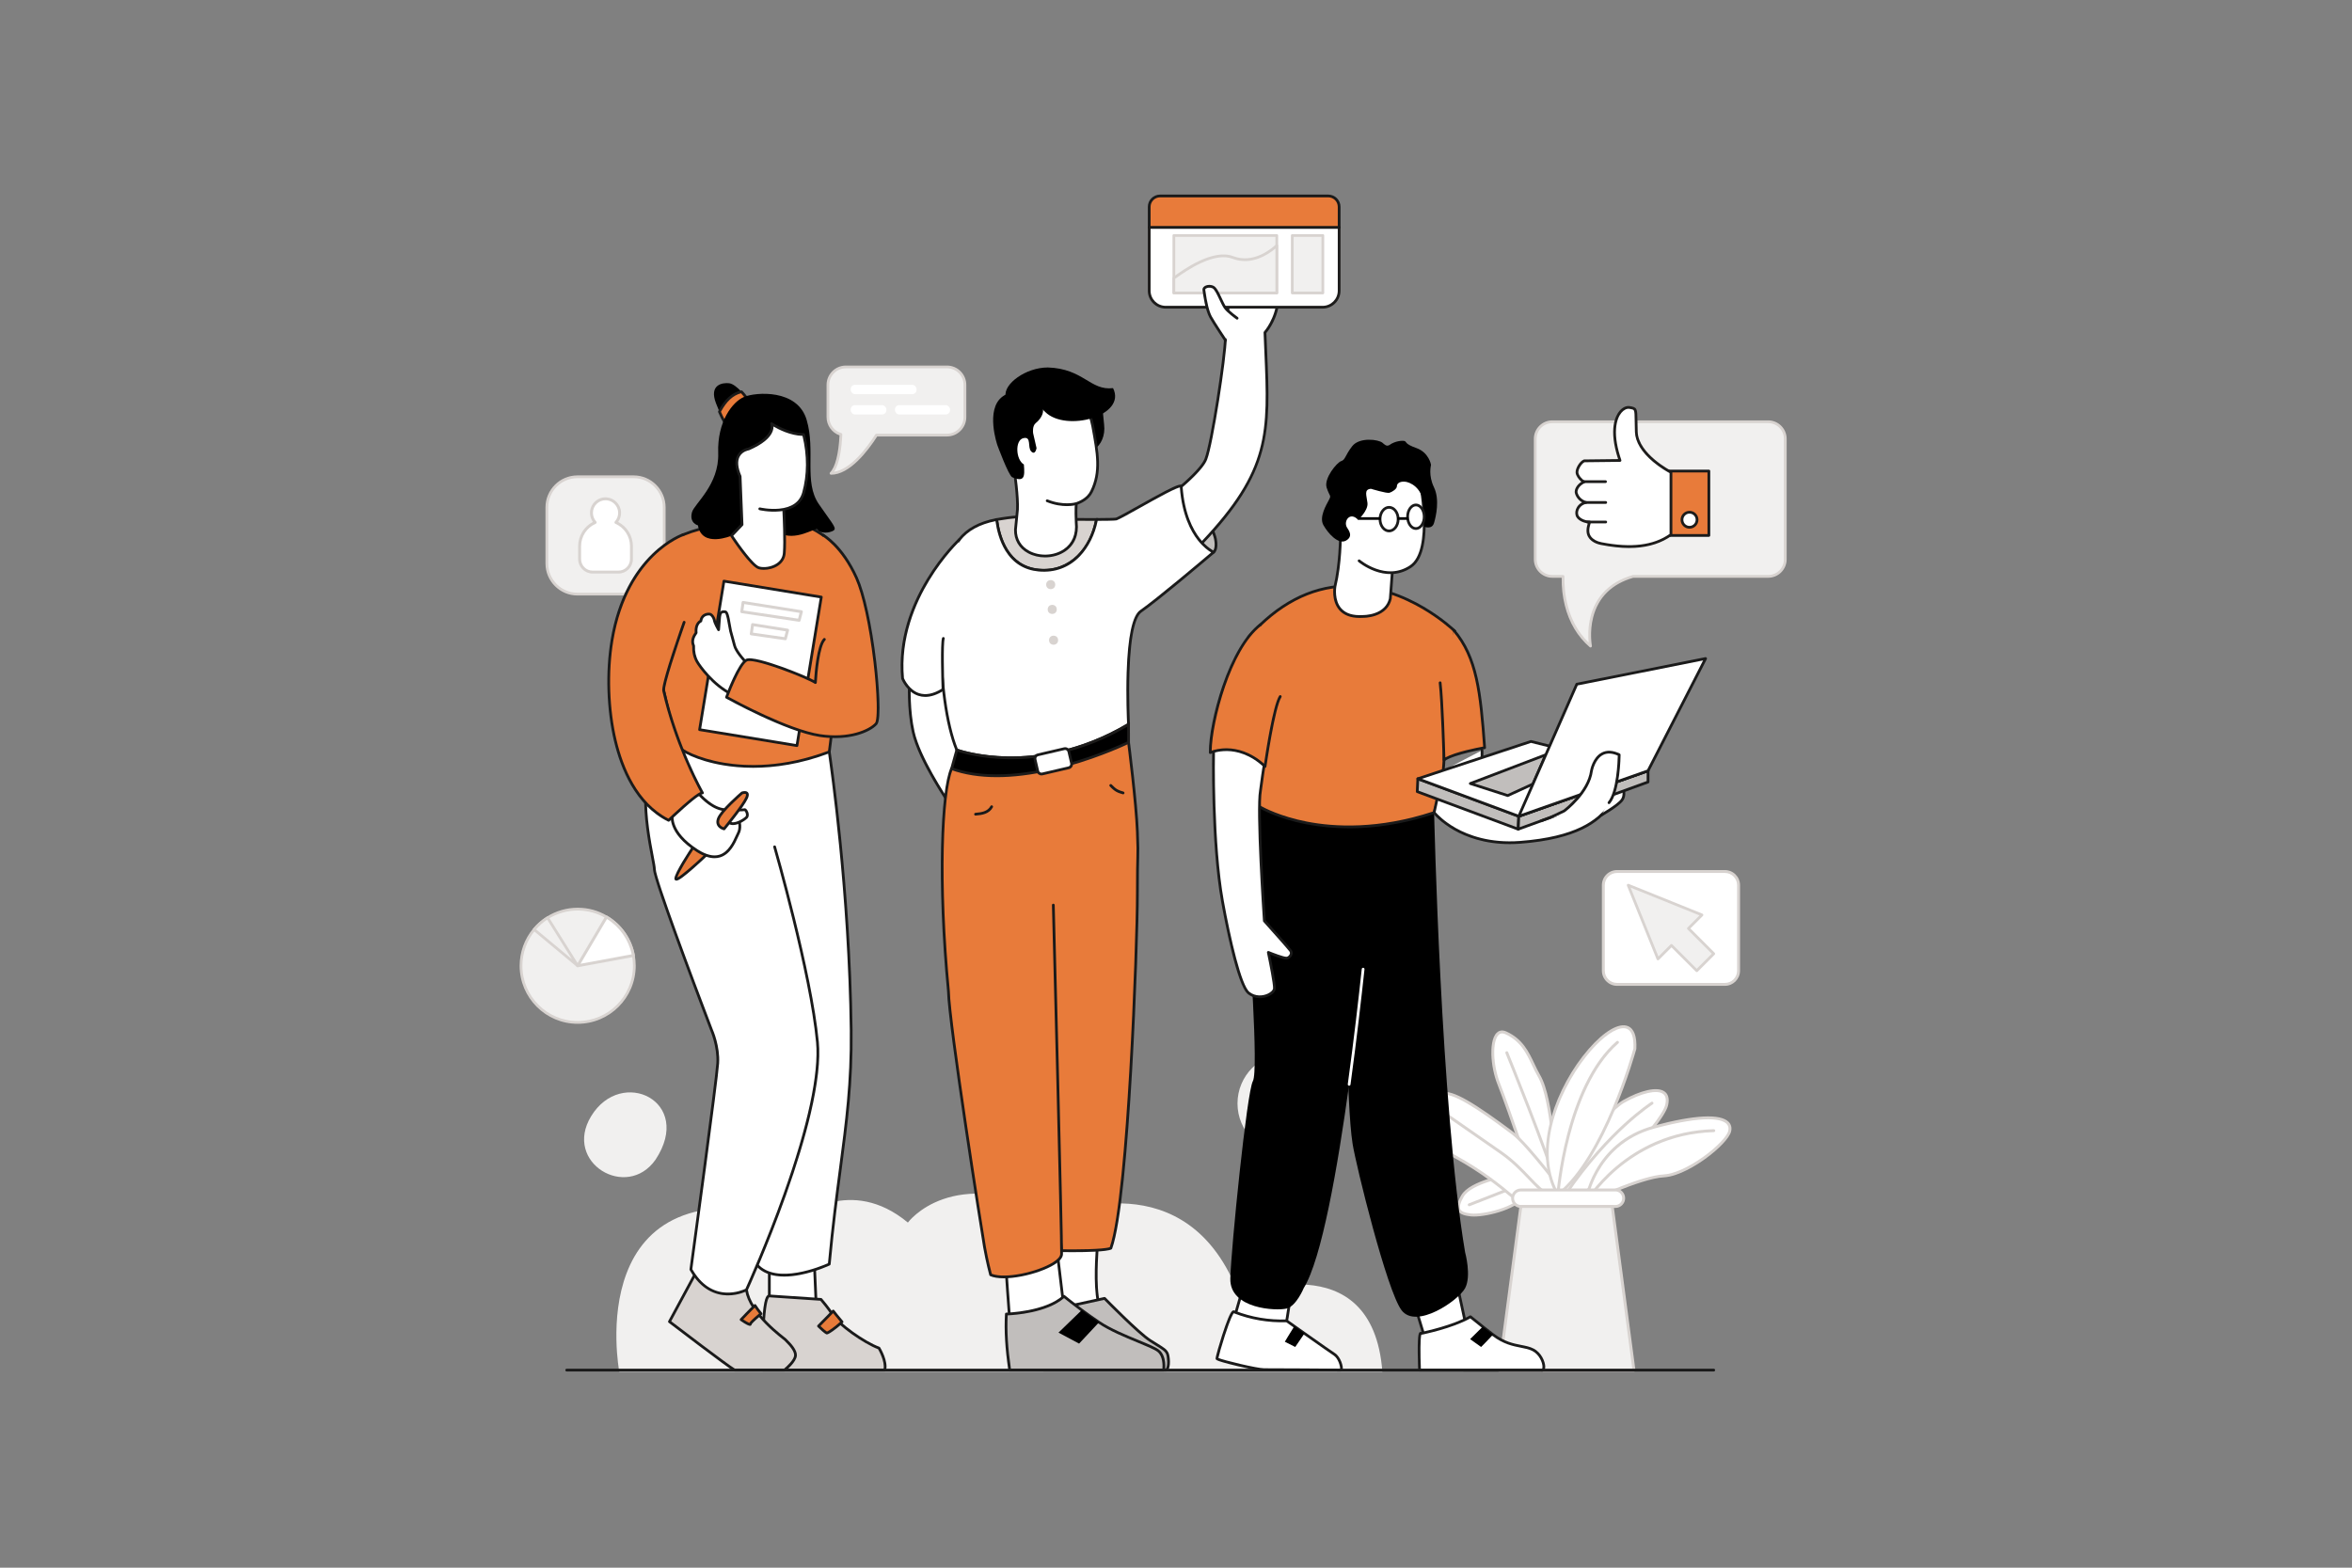 <?xml version="1.0" encoding="UTF-8"?> <svg xmlns="http://www.w3.org/2000/svg" viewBox="0 0 6000 4000" id="ProfessionalWebDesignTeam"><rect x="0" y="0" width="6000" height="4000" fill="#808080" stroke="none"/><rect width="299.41" height="299.41" x="1395.04" y="1216.5" fill="#f1f0ef" rx="78.06" ry="78.06" class="coloreff0f1 svgShape"></rect><path fill="#d8d3d0" d="m1616.39,1519.41h-143.29c-44.97,0-81.56-36.59-81.56-81.56v-143.29c0-44.97,36.59-81.56,81.56-81.56h143.29c44.97,0,81.56,36.59,81.56,81.56v143.29c0,44.97-36.59,81.56-81.56,81.56Zm-143.29-299.41c-41.11,0-74.56,33.45-74.56,74.56v143.29c0,41.11,33.45,74.56,74.56,74.56h143.29c41.11,0,74.56-33.45,74.56-74.56v-143.29c0-41.11-33.45-74.56-74.56-74.56h-143.29Z" class="colord0d5d8 svgShape"></path><path fill="#ffffff" d="m1571.16,1332.98c6.22-6.75,9.9-15.88,9.49-25.87-.75-18.13-15.25-33.08-33.36-34.32-20.99-1.44-38.47,15.16-38.47,35.84,0,9.4,3.61,17.95,9.52,24.35-23.37,10.2-39.71,33.49-39.71,60.62v33c0,18.29,14.83,33.12,33.12,33.12h65.99c18.29,0,33.12-14.83,33.12-33.12v-33c0-27.13-16.34-50.42-39.71-60.62Z" class="colorffffff svgShape"></path><path fill="#d8d3d0" d="m1577.74,1463.43h-65.99c-20.31,0-36.84-16.52-36.84-36.84v-33c0-26.16,14.6-49.97,37.57-61.94-4.79-6.69-7.38-14.71-7.38-23.04,0-10.95,4.59-21.51,12.6-28.98,8.12-7.58,18.72-11.33,29.84-10.56,19.82,1.36,35.99,18,36.81,37.88.37,8.95-2.22,17.56-7.34,24.71,22.97,11.97,37.57,35.78,37.57,61.94v33c0,20.31-16.52,36.84-36.84,36.84Zm-33.02-187.02c-8.2,0-15.92,3.03-21.96,8.66-6.6,6.16-10.24,14.53-10.24,23.55,0,8.11,3.03,15.87,8.54,21.83.81.88,1.15,2.11.91,3.28s-1.05,2.16-2.15,2.64c-22.77,9.93-37.48,32.39-37.48,57.21v33c0,16.21,13.19,29.41,29.41,29.41h65.99c16.21,0,29.41-13.19,29.41-29.41v-33c0-24.82-14.71-47.28-37.48-57.21-1.1-.48-1.9-1.46-2.15-2.64s.09-2.4.91-3.28c5.84-6.33,8.86-14.57,8.51-23.2-.67-16.15-13.8-29.66-29.9-30.77-.77-.05-1.54-.08-2.31-.08Z" class="colord0d5d8 svgShape"></path><circle cx="3285.22" cy="2815.5" r="128.32" fill="#f1f0ef" class="coloreff0f1 svgShape"></circle><path fill="#f1f0ef" d="M1579.81 3500s-102.95-539.69 458.58-393.07c0 0 131.02-109.19 277.64 12.48 0 0 112.31-152.86 380.59-18.72 0 0 333.8-146.62 464.82 205.89 0 0 340.03-140.38 364.99 193.41h-1946.62ZM1672.27 2958.96c-73.41 104.77-236.22 7.56-164.33-110.8 77.25-127.17 262.76-38.17 164.33 110.8Z" class="coloreff0f1 svgShape"></path><path fill="#ffffff" d="m3860.31,2997.94c-13.33-.14-109,18-129.47,53.57s-9.06,45,21.39,48.43c30.45,3.43,118.97-15.82,138.93-53.25,19.96-37.43-30.86-48.75-30.86-48.75Z" class="colorffffff svgShape"></path><path fill="#d8d3d0" d="m3760.12,3104.04c-3.08,0-5.86-.14-8.31-.41-13.39-1.51-27.78-4.44-33-14.75-4.39-8.69-1.6-21.15,8.8-39.22,22.01-38.25,120.4-55.43,132.6-55.43h.13c.26,0,.52.03.77.09,1.12.25,27.55,6.32,35.91,24.52,4.05,8.82,3.18,18.78-2.59,29.6-19.12,35.85-97.35,55.6-134.32,55.6Zm99.74-102.38c-15.71.18-106.95,18.93-125.81,51.71-8.91,15.48-11.73,26-8.61,32.16,2.84,5.62,11.23,8.93,27.2,10.72,29.5,3.33,116.26-15.7,135.24-51.31,4.62-8.66,5.42-16.39,2.4-22.98-6.34-13.83-27.36-19.54-30.42-20.3Z" class="colord0d5d8 svgShape"></path><path fill="#d8d3d0" d="m3748.03,3077.77c-1.48,0-2.89-.9-3.46-2.36-.75-1.91.2-4.07,2.11-4.81l95.57-37.4c1.91-.75,4.07.2,4.81,2.11.75,1.91-.2,4.07-2.11,4.81l-95.57,37.4c-.44.17-.9.26-1.35.26Z" class="colord0d5d8 svgShape"></path><path fill="#ffffff" d="m3925.74,3056.5s-77.77-229.29-102.06-290.12c-24.29-60.83-21.33-148.87,17.83-131.02,53.04,24.18,62.39,71.75,84.23,109.19,21.84,37.44,29.72,110.75,36.7,157.54,6.98,46.79,3.86,204.33-36.7,154.42Z" class="colorffffff svgShape"></path><path fill="#d8d3d0" d="m3940.06,3069.89c-5.47,0-11.23-3.7-17.21-11.05-.28-.34-.49-.73-.63-1.15-.78-2.29-78.02-229.89-101.99-289.94-9.28-23.24-15-51.25-15.71-76.86-.43-15.63.77-43.68,13.66-55.97,4.62-4.41,12.69-8.5,24.87-2.95,41.55,18.94,56.88,51.38,71.71,82.75,4.64,9.82,9.03,19.1,14.19,27.94,19.37,33.21,27.69,92.14,34.38,139.48.97,6.85,1.88,13.33,2.78,19.38,2.77,18.6,4.2,56.55,1.58,93.1-3.16,44.01-10.76,68.96-22.58,74.17-1.65.73-3.33,1.09-5.05,1.09Zm-11.03-15.23c3.74,4.49,8.91,9.18,13.08,7.34,8.59-3.79,15.38-29.17,18.16-67.9,2.59-36.01,1.2-73.28-1.52-91.47-.91-6.08-1.82-12.57-2.79-19.44-6.25-44.24-14.8-104.83-33.44-136.78-5.32-9.12-9.98-18.98-14.48-28.51-14.26-30.16-29-61.35-68.08-79.17-6.84-3.12-12.29-2.6-16.66,1.57-16.8,16.02-14.91,77.78,3.82,124.7,23.41,58.64,97.32,276.14,101.91,289.66Z" class="colord0d5d8 svgShape"></path><path fill="#d8d3d0" d="m3975.13,3041.52c-1.62,0-3.11-1.07-3.57-2.7-27.44-96.92-130.11-348.84-131.15-351.37-.77-1.9.14-4.07,2.04-4.84,1.9-.78,4.07.13,4.84,2.04,1.04,2.54,103.86,254.84,131.42,352.15.56,1.97-.59,4.03-2.56,4.59-.34.1-.68.14-1.01.14Z" class="colord0d5d8 svgShape"></path><path fill="#ffffff" d="m3977.21,3070.54c-65.51,1.42,104.51-226.17,165.34-260.49,60.83-34.32,120.96-41.78,109.19,9.36-11.78,51.14-202.77,249.57-274.52,251.13Z" class="colorffffff svgShape"></path><path fill="#d8d3d0" d="m3976.6,3074.26c-11.43,0-15.58-6.31-17.05-11.67-8.15-29.71,48.4-109.71,65.92-133.52,35.86-48.72,85.41-105.42,115.26-122.26,21.82-12.31,43.08-21.01,61.49-25.17,20.02-4.52,35.51-3.25,44.77,3.67,6.39,4.77,13.03,14.71,8.37,34.93-6.64,28.83-63.29,95.27-115.81,145.99-31.28,30.21-61.95,56.02-88.7,74.64-31.25,21.76-56,32.99-73.55,33.37-.23,0-.47,0-.69,0Zm.53-7.44l.08,3.71-.08-3.71c30.47-.66,89.25-40.26,157.25-105.93,59.35-57.32,108.25-118.5,113.73-142.32,3.02-13.1,1.14-22.29-5.58-27.31-15.21-11.37-54.66-2.52-98.16,22.02-24.62,13.89-71.06,63.31-112.92,120.19-44.09,59.9-69.5,109.8-64.74,127.15.8,2.9,2.65,6.2,9.88,6.2.18,0,.36,0,.54,0Z" class="colord0d5d8 svgShape"></path><path fill="#d8d3d0" d="m3992.81,3052.41c-.72,0-1.44-.21-2.08-.64-1.7-1.15-2.15-3.46-1-5.16,57.41-84.9,114.8-144.24,152.84-179.06,41.29-37.8,69.46-55.79,69.74-55.97,1.73-1.1,4.03-.58,5.12,1.15,1.1,1.73.58,4.03-1.15,5.13-.28.17-28.02,17.91-68.87,55.33-37.7,34.53-94.59,93.37-151.53,177.58-.72,1.06-1.89,1.63-3.08,1.63Z" class="colord0d5d8 svgShape"></path><path fill="#ffffff" d="m4044.28,3070.54s18.72-152.86,176.26-194.97c157.54-42.11,199.65-20.28,191.85,10.92-7.8,31.2-107.63,110.75-168.46,113.86-60.83,3.12-199.65,70.19-199.65,70.19Z" class="colorffffff svgShape"></path><path fill="#d8d3d0" d="m4044.28,3074.25c-.76,0-1.52-.23-2.16-.69-1.11-.79-1.69-2.12-1.53-3.47.2-1.59,5.05-39.44,29.5-83.06,14.37-25.63,32.55-47.86,54.04-66.07,26.86-22.76,58.98-39.24,95.44-48.99,102.89-27.5,168.61-30.89,190.07-9.77,6.64,6.53,8.83,15.24,6.35,25.18-4.04,16.17-30.47,44.12-65.77,69.57-18.71,13.48-66.49,45.07-106.1,47.1-59.38,3.04-196.85,69.16-198.23,69.83-.51.25-1.07.37-1.62.37Zm313.27-218.39c-27.72,0-70.39,5.74-136.05,23.29-80.13,21.42-123.04,72.46-144.92,111.51-17.75,31.66-24.92,60.67-27.43,73.45,28.42-13.39,140.54-64.7,194.6-67.47,26.11-1.34,64.29-18.43,102.13-45.71,33.45-24.12,59.32-50.99,62.91-65.35,1.84-7.35.37-13.44-4.35-18.08-5.64-5.55-18.34-11.64-46.89-11.64Z" class="colord0d5d8 svgShape"></path><path fill="#ffffff" d="m4009.97,3070.54s-109.35-148.12-151.3-179.38c-77.43-57.69-152.86-110.75-179.38-99.83-26.52,10.92-93.59,90.47,31.2,159.1,124.78,68.63,165.34,127.9,193.41,132.58s106.07-12.48,106.07-12.48Z" class="colorffffff svgShape"></path><path fill="#d8d3d0" d="m3915.94,3087.53c-4.8,0-9.1-.26-12.66-.85-12.83-2.14-27.35-14.2-49.33-32.47-29.24-24.3-73.42-61.01-145.27-100.53-64.48-35.47-76.32-73.07-74.9-98.36,2-35.64,29.7-61.5,44.08-67.42,25.96-10.69,89.27,30.45,183.01,100.28,41.91,31.23,147.59,174.08,152.07,180.15.75,1.01.93,2.33.49,3.51s-1.45,2.05-2.68,2.32c-2.81.62-61.2,13.37-94.82,13.37Zm-228.42-293.94c-2.6,0-4.89.38-6.83,1.18-12.47,5.14-37.7,29.02-39.49,60.97-1.87,33.22,22.71,64.84,71.07,91.44,72.47,39.86,116.98,76.85,146.43,101.32,21.05,17.49,34.95,29.04,45.8,30.85,22.74,3.79,80.69-7.47,99.01-11.25-18.91-25.34-110.2-146.49-147.08-173.96-48.19-35.91-134.96-100.55-168.92-100.55Z" class="colord0d5d8 svgShape"></path><path fill="#ffffff" d="m3974.09,3048.7c-120.72-210.84,205.88-567.32,196.55-372.8-.01,0-74.88,276.09-196.55,372.8Z" class="colorffffff svgShape"></path><path fill="#d8d3d0" d="m3974.09,3052.41c-.23,0-.47-.02-.7-.07-1.06-.2-1.99-.86-2.52-1.8-30.98-54.11-35.67-123.12-13.56-199.56,17.94-62,52.62-125.58,95.15-174.42,39.92-45.84,77.45-67.69,100.39-58.47,15.8,6.35,23.03,25.86,21.49,57.99-.01.29-.06.58-.14.85-3.24,11.77-77.92,279.39-197.8,374.68-.66.53-1.48.81-2.31.81Zm167.48-428.95c-20.35,0-51.74,21.51-83.51,57.99-69.59,79.9-148.2,241.26-82.89,361.58,115.19-95.45,187.64-352.8,191.76-367.71,1.28-27.98-4.55-45.38-16.86-50.33-2.55-1.03-5.41-1.53-8.51-1.53Z" class="colord0d5d8 svgShape"></path><path fill="#d8d3d0" d="M3974.09 3052.41c-.09 0-.19 0-.29-.01-2.05-.16-3.58-1.94-3.42-3.99.05-.69 5.54-70.11 27.02-152.54 12.63-48.46 28.24-91.91 46.39-129.13 22.78-46.7 49.67-83.72 79.94-110.02 1.55-1.35 3.9-1.18 5.24.37 1.35 1.55 1.18 3.89-.37 5.24-66.94 58.17-104.37 160.06-123.98 235.29-21.33 81.8-26.78 150.67-26.83 151.35-.15 1.95-1.78 3.43-3.7 3.43ZM4044.28 3074.25c-.63 0-1.26-.16-1.85-.49-1.78-1.02-2.39-3.29-1.37-5.07.26-.45 26.68-45.93 80.37-91.45 31.53-26.73 66.18-48.29 103.01-64.09 46.04-19.75 95.6-30.5 147.3-31.93 2.06-.05 3.76 1.56 3.82 3.61.06 2.05-1.56 3.76-3.61 3.82-114.82 3.19-196.87 52.92-245.49 94.08-52.78 44.69-78.7 89.23-78.95 89.67-.69 1.2-1.94 1.87-3.22 1.87Z" class="colord0d5d8 svgShape"></path><path fill="#d8d3d0" d="m4009.97,3074.25c-.2,0-.41-.02-.61-.05-.59-.1-14.89-2.59-53.05-18.16-20.36-8.31-37.83-26.67-58.07-47.93-19.29-20.26-41.15-43.23-71.22-64.2-40.51-28.24-132.54-92.15-133.46-92.79-1.68-1.17-2.1-3.48-.93-5.17s3.48-2.1,5.17-.93c.92.64,92.96,64.55,133.47,92.8,30.68,21.39,52.82,44.65,72.36,65.17,19.65,20.64,36.62,38.47,55.5,46.17,37.14,15.16,51.33,17.69,51.47,17.71,2.02.35,3.38,2.26,3.04,4.28-.31,1.81-1.88,3.1-3.66,3.1Z" class="colord0d5d8 svgShape"></path><rect width="283.36" height="42.11" x="3858.67" y="3036.22" fill="#ffffff" rx="21.06" ry="21.06" class="colorffffff svgShape"></rect><path fill="#d8d3d0" d="m4120.97,3082.05h-241.25c-13.66,0-24.77-11.11-24.77-24.77s11.11-24.77,24.77-24.77h241.25c13.66,0,24.77,11.11,24.77,24.77s-11.11,24.77-24.77,24.77Zm-241.25-42.11c-9.56,0-17.34,7.78-17.34,17.34s7.78,17.34,17.34,17.34h241.25c9.56,0,17.34-7.78,17.34-17.34s-7.78-17.34-17.34-17.34h-241.25Z" class="colord0d5d8 svgShape"></path><polygon fill="#f1f0ef" points="4168.28 3496.1 3824.35 3496.1 3879.72 3078.34 4112.91 3078.34 4168.28 3496.1" class="coloreff0f1 svgShape"></polygon><path fill="#d8d3d0" d="m4168.28,3499.82h-343.93c-1.07,0-2.09-.46-2.79-1.27-.71-.81-1.03-1.88-.89-2.94l55.37-417.76c.25-1.85,1.82-3.23,3.68-3.23h233.19c1.86,0,3.44,1.38,3.68,3.23l55.37,417.76c.14,1.06-.18,2.13-.89,2.94-.71.8-1.72,1.27-2.79,1.27Zm-339.7-7.43h335.46l-54.39-410.33h-226.68l-54.39,410.33Z" class="colord0d5d8 svgShape"></path><path fill="#f1f0ef" d="m4554.33,1119.76v307.28c0,24.12-19.56,43.67-43.68,43.67h-344.71c-135.7,39-108.41,177.82-108.41,177.82-79.54-68.64-69.41-177.82-70.18-177.82h-27.3c-24.12,0-43.67-19.55-43.67-43.67v-307.28c0-24.12,19.55-43.68,43.67-43.68h550.6c24.12,0,43.68,19.56,43.68,43.68Z" class="coloreff0f1 svgShape"></path><path fill="#d8d3d0" d="m4057.54,1652.03c-.82,0-1.64-.29-2.29-.85-31.08-26.82-52.45-62.71-63.49-106.67-5.65-22.49-8.31-46.13-7.91-70.3h-23.8c-26.01,0-47.17-21.16-47.17-47.17v-307.28c0-26.02,21.16-47.18,47.17-47.18h550.6c26.02,0,47.18,21.17,47.18,47.18v307.28c0,26.01-21.17,47.17-47.18,47.17h-344.22c-54.63,15.84-88.99,49.7-102.13,100.66-9.9,38.39-3.4,72.64-3.33,72.98.29,1.46-.39,2.95-1.68,3.7-.55.32-1.15.47-1.76.47Zm-97.48-572.45c-22.15,0-40.17,18.02-40.17,40.18v307.28c0,22.15,18.02,40.17,40.17,40.17h27.3c.94,0,1.85.38,2.51,1.05,1.09,1.11,1.07,1.94,1.01,5.01-.65,32.15,4.28,110.85,61.87,166.16-1.37-13.23-2.38-38.34,4.72-66.06,6.03-23.53,16.69-43.97,31.68-60.76,18.72-20.96,44.23-36.19,75.83-45.27.31-.09.64-.14.97-.14h344.71c22.16,0,40.18-18.02,40.18-40.17v-307.28c0-22.16-18.03-40.18-40.18-40.18h-550.6Z" class="colord0d5d8 svgShape"></path><rect width="103.99" height="164.3" x="4255.37" y="1201.9" fill="#e87b3a" class="colorfcc528 svgShape"></rect><path fill="#1a1a1a" d="m4359.36,1369.7h-103.99c-1.93,0-3.5-1.57-3.5-3.5v-164.3c0-1.93,1.57-3.5,3.5-3.5h103.99c1.93,0,3.5,1.57,3.5,3.5v164.3c0,1.93-1.57,3.5-3.5,3.5Zm-100.49-7h96.99v-157.3h-96.99v157.3Z" class="color1a1a1a svgShape"></path><circle cx="4309.97" cy="1326.17" r="19.24" fill="#ffffff" class="colorffffff svgShape"></circle><path fill="#1d1c1b" d="m4309.97,1348.91c-12.54,0-22.74-10.2-22.74-22.74s10.2-22.74,22.74-22.74,22.74,10.2,22.74,22.74-10.2,22.74-22.74,22.74Zm0-38.48c-8.68,0-15.74,7.06-15.74,15.74s7.06,15.74,15.74,15.74,15.74-7.06,15.74-15.74-7.06-15.74-15.74-15.74Z" class="color1d1d1b svgShape"></path><path fill="#ffffff" d="m4262.65,1205.02s-86.31-43.67-88.39-102.95c-2.08-59.27,3.12-59.27-17.68-62.39-20.8-3.12-58.23,35.36-23.92,135.18l-91.51,1.04c-9.26,3.99-19.07,20.59-18.2,30.16.75,8.2,10.35,20.1,18.2,23.4-15.37,7.23-21.13,19.24-20.44,26.84,2.61,12.27,12.39,22.21,25.13,25.78-17.2,3.12-26.8,19.67-22.89,32.64,3.01,9.98,19.35,17.46,31.98,17.16-1.36,6.94-9.51,25.33,1.32,39.29,5.47,7.05,14.36,13.05,28.57,15.83,47.83,9.36,121.66,17.68,177.82-22.88v-159.1Z" class="colorffffff svgShape"></path><path fill="#1d1c1b" d="m4155.56,1398.21c-21.51,0-44.59-2.53-71.39-7.77-13.6-2.66-23.92-8.42-30.67-17.12-10.1-13.02-5.52-29.28-3.06-38.01,0-.03.02-.06.03-.1-12.96-1.24-27.62-8.76-30.85-19.47-2.12-7.04-.89-15.07,3.38-22.03,3.13-5.11,7.64-9.22,12.96-11.93-9.55-5.32-16.41-14.23-18.65-24.74-.03-.14-.05-.27-.06-.41-.74-8.05,4.35-19.4,16.93-27.33-7.36-5.69-14.03-15.61-14.69-22.91-1.02-11.21,9.79-29.16,20.3-33.69.43-.18.88-.28,1.35-.29l86.7-.99c-25.23-76.84-6.31-111.31,3.16-122.69,7.61-9.15,17.38-13.82,26.12-12.51,19.57,2.94,19.61,6.14,20.02,36.82.1,7.61.22,17.07.64,28.91,1.98,56.55,85.62,99.52,86.47,99.95,1.18.6,1.92,1.8,1.92,3.12v159.1c0,1.12-.54,2.18-1.45,2.84-25.35,18.31-56.93,28.68-93.87,30.81-5.02.29-10.1.44-15.27.44Zm-100.62-69.82c1.03,0,2.01.45,2.67,1.24.68.81.96,1.89.76,2.93-.25,1.3-.69,2.85-1.2,4.65-2.28,8.07-6.09,21.59,1.85,31.82,5.68,7.32,14.59,12.21,26.48,14.54,75.49,14.77,132.31,7.82,173.64-21.25v-155.18c-5.81-3.12-23.78-13.25-42.16-28.68-29.35-24.63-45.34-51-46.22-76.26-.42-11.91-.54-21.42-.64-29.06-.19-14.27-.29-22.13-2.06-25.65-1.22-2.43-3.52-3.07-12-4.34-6.2-.93-13.76,2.93-19.7,10.07-5.56,6.68-12.47,19.3-13.86,41.55-1.39,22.34,3.14,48.91,13.48,78.97.37,1.06.2,2.24-.45,3.15s-1.7,1.47-2.82,1.48l-90.75,1.03c-7.53,3.8-16.23,18.41-15.51,26.35.61,6.67,9.17,17.59,16.07,20.49,1.27.54,2.11,1.77,2.14,3.15.03,1.38-.76,2.65-2.01,3.24-14.31,6.73-18.85,17.45-18.46,23.16,2.41,10.92,11.06,19.69,22.61,22.93,1.57.44,2.63,1.91,2.55,3.53-.08,1.63-1.27,2.99-2.87,3.28-7.35,1.33-13.74,5.65-17.53,11.83-3.22,5.27-4.19,11.23-2.64,16.36,2.27,7.55,15.91,14.68,27.83,14.68.24,0,.48,0,.71,0,.03,0,.06,0,.08,0Z" class="color1d1d1b svgShape"></path><path fill="#1d1c1b" d="M4095.75 1232.44h-55.11c-1.93 0-3.5-1.57-3.5-3.5s1.57-3.5 3.5-3.5h55.11c1.93 0 3.5 1.57 3.5 3.5s-1.57 3.5-3.5 3.5ZM4096.27 1285.59h-50.42c-1.93 0-3.5-1.57-3.5-3.5s1.57-3.5 3.5-3.5h50.42c1.93 0 3.5 1.57 3.5 3.5s-1.57 3.5-3.5 3.5ZM4096.27 1335.39h-46.79c-1.93 0-3.5-1.57-3.5-3.5s1.57-3.5 3.5-3.5h46.79c1.93 0 3.5 1.57 3.5 3.5s-1.57 3.5-3.5 3.5Z" class="color1d1d1b svgShape"></path><polygon fill="#ffffff" points="1962.58 3228.6 1962.58 3322.18 2082.17 3332.58 2076.97 3211.96 1962.58 3228.6" class="colorffffff svgShape"></polygon><path fill="#1a1a1a" d="m2082.17,3336.08c-.1,0-.2,0-.3-.01l-119.58-10.4c-1.81-.16-3.2-1.67-3.2-3.49v-93.59c0-1.74,1.28-3.21,3-3.46l114.38-16.64c.98-.14,1.97.14,2.74.77.76.63,1.22,1.56,1.26,2.54l5.2,120.62c.04,1.01-.35,1.98-1.08,2.68-.65.63-1.52.97-2.42.97Zm-116.08-17.11l112.42,9.78-4.86-112.77-107.55,15.64v87.35Z" class="color1a1a1a svgShape"></path><path fill="#d8d3d0" d="m2256.86,3495.85h-310.92s-3.99-190.68,16.64-189.26l131.79,8.87s19.27,22.2,29.03,38.47c15.24,25.4,82.14,72.44,118.91,85.77,0,0,20.79,34.31,14.55,56.15Z" class="colord0d5d8 svgShape"></path><path fill="#1a1a1a" d="m2256.86,3499.35h-310.92c-1.9,0-3.46-1.52-3.5-3.43,0-.43-.89-43.49.36-88.01,2.55-91.34,11.45-99.82,14.37-102.6,2.1-2,4.23-2.31,5.65-2.21l131.78,8.87c.93.06,1.8.49,2.41,1.2.79.92,19.59,22.62,29.39,38.96,14.09,23.48,79.75,70.74,117.1,84.28.75.27,1.39.79,1.8,1.48.88,1.45,21.51,35.88,14.92,58.93-.43,1.5-1.8,2.54-3.37,2.54Zm-307.48-7h304.69c3.2-18.11-11.02-44.3-14.16-49.81-36.39-13.68-103.59-60.27-119.52-86.82-8.27-13.78-23.77-32.22-27.73-36.88l-130.32-8.77c-.12.05-4.48,1.78-8.06,29.3-2.06,15.83-3.52,37.48-4.36,64.35-1.2,38.62-.73,77.14-.55,88.62Z" class="color1a1a1a svgShape"></path><path fill="#e87b3a" d="m2148.08,3372.79c-16.86,16.1-36.46,29.02-38.88,28.42-4.15-1.05-21.14-17.68-21.14-17.68l37.52-38.33c5.13,7.06,15.49,19.2,22.5,27.58Z" class="colorfcc528 svgShape"></path><path fill="#1a1a1a" d="m2109.35,3404.75c-.43,0-.73-.08-.99-.14-4.59-1.16-17.43-13.37-22.74-18.57-1.38-1.35-1.4-3.57-.05-4.95l37.52-38.33c.72-.74,1.73-1.12,2.76-1.04,1.03.07,1.97.6,2.58,1.43,4.27,5.86,12.37,15.51,18.88,23.26,1.22,1.45,2.38,2.84,3.47,4.14,1.18,1.42,1.07,3.5-.27,4.78-10.35,9.88-20.26,17.27-25.25,20.8-10.57,7.48-14.22,8.63-15.9,8.63Zm-16.32-21.28c6.59,6.29,13.88,12.67,16.56,14.12,3.95-1.54,19.05-11.56,33.69-25.09-.44-.52-.89-1.05-1.34-1.59-5.49-6.53-12.1-14.4-16.7-20.35l-32.21,32.9Z" class="color1a1a1a svgShape"></path><path fill="#d8d3d0" d="m2029.36,3458.41c-.81,15.6-28.3,37.44-28.3,37.44h-126.87c-19.75-11.43-166.37-123.68-166.37-123.68l63.95-118.5,132.47,37.32c2.28,15.42,9.22,30.71,18.45,45.06,4.66,7.27,9.92,14.31,15.46,20.98,27.73,33.48,62.39,58.21,64.99,60.83,4.16,4.15,27.04,24.96,26.22,40.55Z" class="colord0d5d8 svgShape"></path><path fill="#1a1a1a" d="m2001.06,3499.35h-126.87c-.62,0-1.22-.16-1.75-.47-19.72-11.42-160.75-119.34-166.75-123.93-1.37-1.05-1.77-2.93-.95-4.44l63.95-118.5c.78-1.44,2.45-2.15,4.03-1.71l132.47,37.32c1.33.37,2.31,1.49,2.51,2.86,2.01,13.61,8.05,28.3,17.93,43.67,4.33,6.76,9.45,13.7,15.21,20.64,22.49,27.15,49.85,48.7,60.15,56.81,2.85,2.25,4.03,3.18,4.63,3.78.31.31.73.72,1.25,1.22,11.52,11.17,26.74,27.67,25.99,41.99h0c-.87,16.69-26.67,37.66-29.61,40-.62.49-1.39.76-2.18.76Zm0-3.5h.01-.01Zm-125.91-3.5h124.67c7.87-6.46,25.46-23.1,26.04-34.12h0c.45-8.49-7.58-20.81-23.87-36.6-.54-.53-.99-.96-1.33-1.29-.37-.36-2.13-1.75-4.01-3.23-10.46-8.24-38.25-30.12-61.21-57.85-5.94-7.16-11.22-14.33-15.71-21.33-9.89-15.38-16.14-30.23-18.6-44.18l-127.62-35.95-61.2,113.4c18.73,14.32,142.24,108.6,162.84,121.15Z" class="color1a1a1a svgShape"></path><path fill="#e87b3a" d="m1941.41,3351.94c-12.57,10.48-27.41,23.51-27.22,26.51.34,5.19-23.58-11.37-23.58-11.37,0,0,21.28-22.68,35.34-36.13,4.66,7.27,9.92,14.31,15.46,20.98Z" class="colorfcc528 svgShape"></path><path fill="#1a1a1a" d="m1913.34,3382.96c-2.84,0-9.03-2.13-24.72-13-.84-.58-1.38-1.5-1.49-2.51s.23-2.02.93-2.76c.21-.23,21.51-22.9,35.47-36.26.76-.72,1.8-1.07,2.83-.95,1.04.12,1.97.71,2.53,1.59,4.33,6.76,9.45,13.7,15.2,20.64,1.23,1.49,1.03,3.69-.45,4.92-21.63,18.02-25.33,23.06-25.96,24.21-.09,1.5-.86,2.79-2.15,3.52-.46.26-1.06.6-2.19.6Zm-17.36-16.47c5.96,3.94,12.33,7.7,15.56,9,1.86-3.19,7.61-9.42,24.97-24.01-4.07-5.05-7.81-10.1-11.16-15.07-10.48,10.24-23.68,24.08-29.37,30.08Z" class="color1a1a1a svgShape"></path><path fill="#ffffff" d="m2115.44,1918.37s51.54,337.69,55.92,710.43c2.48,211.33-32.23,338.24-55.92,596.68,0,0-134.14,63.43-186.14,0l-41.96-1307.11h228.1Z" class="colorffffff svgShape"></path><path fill="#1a1a1a" d="m2000.67,3257.17c-7.35,0-14.31-.49-20.86-1.47-22.88-3.42-40.78-12.84-53.21-28-.49-.6-.77-1.34-.79-2.11l-41.96-1307.11c-.03-.95.32-1.87.98-2.55.66-.68,1.57-1.07,2.51-1.07h228.09c1.73,0,3.2,1.26,3.46,2.97.52,3.38,51.63,342.19,55.96,710.92,1.57,133.34-11.93,235.26-27.55,353.28-9.2,69.45-19.62,148.16-28.38,243.76-.11,1.23-.87,2.32-1.99,2.84-.34.16-34.39,16.13-74.39,24.06-15.03,2.98-29.05,4.47-41.88,4.47Zm-67.9-33.01c47,55.29,163.46,6.07,179.38-1.03,8.74-94.83,19.09-172.99,28.23-242.01,15.59-117.75,29.05-219.43,27.49-352.27-4.11-349.86-50.39-672.71-55.44-706.97h-221.46l41.8,1302.29Z" class="color1a1a1a svgShape"></path><path fill="#ffffff" d="m1976.06,2160.66s92.41,319.59,109.23,498.09c18.52,196.51-181.05,632.24-181.05,632.24,0,0-86.11,45.75-141.79-51.99,0,0,65.8-482.5,68.5-526.17,2.69-43.67-16.03-85.27-16.03-85.27,0,0-145.58-380.59-145.58-409.71s-73.79-274.52,45.25-343.15c119.05-68.63,214.71,43.67,214.71,43.67l46.75,242.29Z" class="colorffffff svgShape"></path><path fill="#1a1a1a" d="m1857.05,3305.19c-.97,0-1.94-.01-2.92-.04-26.89-.74-65.15-12.51-94.72-64.42-.38-.67-.53-1.44-.43-2.21.66-4.82,65.82-482.87,68.47-525.91,2.6-42.26-15.54-83.21-15.73-83.62-.03-.06-.05-.12-.08-.19-5.95-15.56-145.81-381.53-145.81-410.96,0-4.62-2.22-16.27-5.03-31.02-14.64-76.89-48.93-256.96,52.03-315.16,27.73-15.99,56.54-23.59,85.64-22.6,23.26.79,46.7,7.05,69.68,18.6,38.98,19.59,62.81,47.26,63.81,48.43,1.25,1.47,1.08,3.68-.39,4.93-1.47,1.25-3.68,1.08-4.93-.39-.24-.28-24.05-27.89-61.83-46.82-50.3-25.2-100.26-23.89-148.47,3.91-96.65,55.72-63.01,232.36-48.65,307.79,3.1,16.29,5.15,27.05,5.15,32.33,0,22.51,95.03,276.9,145.31,408.36,1.23,2.76,18.96,43.4,16.29,86.83-2.63,42.66-63.96,492.96-68.36,525.25,22.38,38.73,52.06,58.87,88.24,59.86,23.83.63,42.73-7.59,47.25-9.74,5.41-11.93,52.44-116.41,96.86-241.07,62.07-174.16,90.9-308.42,83.38-388.26-16.6-176.14-108.19-494.26-109.11-497.45-.54-1.86.53-3.8,2.39-4.33,1.85-.54,3.8.53,4.33,2.39.92,3.2,92.7,321.95,109.35,498.74,4.26,45.2-2.66,106.71-20.55,182.82-14.28,60.72-35.55,130.86-63.21,208.49-47.08,132.11-97.08,241.62-97.58,242.71-.32.7-.86,1.27-1.54,1.63-.88.47-21.23,11.11-48.83,11.11Zm47.19-14.2h.01-.01Z" class="color1a1a1a svgShape"></path><path fill="#e87b3a" d="m1942.67,1330.27c-80.57,0-150.62,14.1-199.49,33.86-48.87,19.76-73.83,293.24-73.83,293.24,0,0,49.91,228.77,61.35,247.49,11.44,18.72,168.46,95.67,384.75,13.52,0,0,41.59-300.52,14.56-385.79-14.15-44.61,2.54-144.93-30.42-167.16-46.59-31.43-76.35-35.16-156.92-35.16Z" class="colorfcc528 svgShape"></path><path fill="#1a1a1a" d="m1921.31,1959.01c-29.18,0-54.61-2.61-75.63-6.12-69.75-11.65-111.87-36.24-117.96-46.21-11.61-19-59.74-239.2-61.78-248.57-.08-.35-.1-.71-.07-1.06.06-.69,6.39-69.33,18.62-139.49,7.2-41.29,15.01-75.06,23.21-100.35,10.67-32.92,21.85-51.34,34.17-56.32,54.42-22,125.73-34.11,200.81-34.11,83.31,0,112.47,4.45,158.88,35.76,21.75,14.67,23.27,58.71,24.74,101.29.9,26.22,1.76,50.99,7.06,67.71,11.35,35.8,12.36,111.91,3.01,226.21-6.95,84.9-17.33,160.36-17.44,161.11-.18,1.27-1.03,2.34-2.22,2.79-74.99,28.48-141.55,37.36-195.38,37.36Zm-248.43-301.86c13.94,63.87,51.7,230.98,60.8,245.88,4.66,7.63,45.16,31.6,113.15,42.96,58.62,9.79,152.13,12.45,265.43-30.15,3.59-26.69,39.74-302.32,14.41-382.19-5.59-17.63-6.46-42.87-7.38-69.58-1.41-40.83-2.86-83.06-21.66-95.73-44.85-30.26-73.34-34.56-154.96-34.56-74.2,0-144.58,11.93-198.18,33.6-38.38,15.51-64.64,213.89-71.61,289.78Zm442.57,261.22h0,0Z" class="color1a1a1a svgShape"></path><path d="m1891.55,999.55c-9.36-10.01-21.54-20.46-31.13-21.65-16.97-2.12-52.28,3.17-33.95,50.92,3.28,8.54,6.2,15.69,8.78,21.69,12.29-23.46,29.78-45.02,56.29-50.96Z" fill="#000000" class="color000000 svgShape"></path><path fill="#e87b3a" d="m1891.55,999.55c-26.51,5.93-44,27.5-56.29,50.96,11.87,27.55,16.68,30.64,16.68,30.64l53.75-63.65c-1.38-2.77-6.92-10.23-14.14-17.95Z" class="colorfcc528 svgShape"></path><path fill="#1a1a1a" d="m1851.94,1084.65c-.65,0-1.31-.18-1.89-.56-1.34-.86-6.59-5.73-17.99-32.2-.42-.97-.38-2.07.11-3.01,15.82-30.21,35-47.46,58.62-52.75,1.21-.27,2.47.12,3.32,1.03,7.45,7.97,13.14,15.62,14.71,18.78.62,1.25.44,2.75-.46,3.82l-53.75,63.65c-.69.81-1.68,1.24-2.68,1.24Zm-12.79-33.99c6.41,14.7,10.54,21.77,12.8,25.06l49.46-58.57c-2-3.02-6.02-8.21-11.03-13.72-20.24,5.23-37.03,20.71-51.23,47.23Z" class="color1a1a1a svgShape"></path><path d="m1866.09,1366.87s-75.73,32.32-85.63-26.38c0,0-22.92-5.66-15.14-33.74,5.86-21.14,69.65-70.01,66.83-150.64-2.83-80.62,36.78-131.54,66.48-143.56,29.7-12.02,135.78-20.51,159.12,58.7,23.34,79.21-7.78,158.42,31.12,214.99,38.9,56.58,48.8,62.94,33.95,69.31-14.85,6.36-33.24,3.54-37.48-4.24s-55.87,33.24-100.42,7.07c-44.55-26.17-118.81,8.49-118.81,8.49Z" fill="#000000" class="color000000 svgShape"></path><g fill="#000000" class="color000000 svgShape"><path fill="#ffffff" d="m1938.22,1298.27s94.21,22.1,111.74-41.02c17.53-63.11,7.07-120.23,0-148.51-40.78,0-81.65-27.58-81.65-27.58,0,0,15.88,31.82-58.38,64.36,0,0-49.5,6.36-21.92,70.01l4.95,123.06-26.87,28.29s50.21,76.38,70.01,82.04c19.8,5.66,61.76-3.54,64.59-37.48,2.83-33.95-1.31-110.74-1.31-110.74l-61.17-2.41Z" class="colorffffff svgShape"></path><path fill="#1a1a1a" d="m1948.46,1453.92c-4.99,0-9.56-.58-13.32-1.65-20.46-5.85-66.76-75.55-71.98-83.48-.89-1.36-.73-3.15.39-4.33l25.85-27.22-4.87-120.93c-9.94-23.21-11.06-41.85-3.35-55.43,8.46-14.88,24.55-18.23,27.76-18.77,38.56-16.97,51.48-33.36,55.53-44.14,3.46-9.21.8-15.05.68-15.3-.67-1.42-.32-3.14.88-4.17,1.2-1.02,2.92-1.14,4.23-.26.4.27,40.49,26.98,79.69,26.98,1.61,0,3.01,1.09,3.4,2.65,12.93,51.72,12.92,103.69-.02,150.3-6.44,23.19-23.72,38.33-50.34,44.37.65,12.72,3.78,78.07,1.19,109.16-1.07,12.81-7.47,23.61-18.51,31.24-11.12,7.69-25.34,10.97-37.21,10.97Zm-77.92-86.66c14.94,22.43,51.83,74.08,66.52,78.28,11.17,3.19,30.6,1.35,44.63-8.34,9.39-6.49,14.61-15.26,15.51-26.07,2.46-29.52-.44-92.7-1.16-107.24-2.65.42-5.39.76-8.21,1.02-26.01,2.39-49.43-3.01-50.42-3.24-1.88-.44-3.05-2.32-2.61-4.21.44-1.88,2.33-3.05,4.21-2.61.23.05,23.43,5.39,48.33,3.07,32.48-3.02,52.41-17.02,59.24-41.61,12.4-44.66,12.61-94.43.62-144.12-30.91-.88-60.87-16.22-73.99-23.89.07,3.21-.39,7.19-2.03,11.72-6.42,17.73-26.56,34.11-59.85,48.69-.31.13-.63.22-.96.27-.15.02-15.69,2.25-23.14,15.43-6.6,11.67-5.26,28.4,3.98,49.72.17.4.27.82.29,1.25l4.95,123.06c.04.95-.31,1.87-.96,2.55l-24.96,26.27Z" class="color1a1a1a svgShape"></path></g><g fill="#000000" class="color000000 svgShape"><path fill="#e87b3a" d="m1767.52,2163.07s-43.58,65.18-43.58,78.7,77.04-59.79,77.04-59.79l-4.25-21.32-29.21,2.41Z" class="colorfcc528 svgShape"></path><path fill="#1a1a1a" d="m1725.47,2246.94c-.81,0-1.5-.16-2.12-.43-1.82-.78-2.91-2.56-2.91-4.74,0-14.17,39.65-73.88,44.17-80.65.59-.89,1.56-1.46,2.62-1.54l29.21-2.41c1.77-.14,3.37,1.06,3.72,2.8l4.25,21.32c.23,1.18-.15,2.39-1.02,3.22-.17.16-17.29,16.43-35.18,32.07-10.55,9.21-19.31,16.42-26.04,21.42-9.23,6.84-13.78,8.94-16.69,8.94Zm44.02-80.52c-15.35,23.08-38.14,60.08-41.61,72.69,10.2-5.01,41.49-31.98,69.28-58.34l-3.26-16.37-24.41,2.01Z" class="color1a1a1a svgShape"></path></g><g fill="#000000" class="color000000 svgShape"><rect width="251.67" height="384.01" x="1814.08" y="1500.6" fill="#ffffff" transform="rotate(9.31 1939.334 1691.994)" class="colorffffff svgShape"></rect><path fill="#1a1a1a" d="m2033.04,1905.93c-.19,0-.38-.02-.57-.05l-248.35-40.7c-.92-.15-1.73-.66-2.28-1.41-.54-.75-.76-1.69-.61-2.61l62.1-378.96c.31-1.91,2.11-3.2,4.02-2.89l248.35,40.7c.92.15,1.73.66,2.28,1.41.54.75.76,1.69.61,2.61l-62.1,378.96c-.28,1.72-1.77,2.93-3.45,2.93Zm-244.34-47.09l241.45,39.57,60.97-372.05-241.45-39.57-60.97,372.05Z" class="color1a1a1a svgShape"></path></g><g fill="#000000" class="color000000 svgShape"><polygon fill="#ffffff" points="1895.6 1537.08 2044.35 1560.77 2038.65 1582.7 1892.27 1560.77 1895.6 1537.08" class="colorffffff svgShape"></polygon><path fill="#d8d3d0" d="m2038.65,1586.42c-.18,0-.37-.01-.55-.04l-146.38-21.93c-2.02-.3-3.41-2.17-3.13-4.19l3.33-23.69c.14-.99.67-1.88,1.47-2.47s1.81-.84,2.79-.68l148.75,23.69c1.03.17,1.95.76,2.52,1.64.57.88.75,1.95.49,2.97l-5.7,21.93c-.43,1.66-1.93,2.78-3.59,2.78Zm-142.19-28.78l139.43,20.89,3.83-14.74-140.98-22.45-2.29,16.3Z" class="colord0d5d8 svgShape"></path></g><g fill="#000000" class="color000000 svgShape"><polygon fill="#ffffff" points="1919.84 1593.64 2009.18 1607.89 2003.48 1629.83 1916.51 1617.33 1919.84 1593.64" class="colorffffff svgShape"></polygon><path fill="#d8d3d0" d="m2003.48,1633.54c-.18,0-.35-.01-.53-.04l-86.97-12.5c-2.03-.29-3.43-2.17-3.15-4.19l3.33-23.69c.14-.99.67-1.88,1.47-2.47.8-.59,1.81-.84,2.79-.68l89.35,14.26c1.03.17,1.95.76,2.52,1.64s.75,1.95.49,2.97l-5.7,21.93c-.43,1.66-1.92,2.78-3.59,2.78Zm-82.78-19.37l80.02,11.5,3.84-14.76-81.57-13.02-2.29,16.27Z" class="colord0d5d8 svgShape"></path></g><g fill="#000000" class="color000000 svgShape"><path fill="#ffffff" d="m1905.65,1692.82s-27.74-28.57-31.94-46.09c-3.24-13.53-6.71-23.63-9.92-36.49s-6.43-48.24-13.55-49.15c-7.12-.92-13.21-.74-14.5,13.05-.34,3.66-2.57,32.71-2.57,32.71,0,0-9.81-17.27-10.73-23.71-.92-6.43-6.45-15.07-11.48-16.08-6.32-1.26-21.08,1.28-23.04,17.53-6.03,2.8-13.83,11.51-12.09,29.99-5.18,7.28-12.81,19.26-6.42,33.22-.6,13.48,1.58,27.5,8.94,40.49,5.57,9.83,40.81,60.42,90.65,84.37,0,0,6.74-32.42,8.58-36.09,1.84-3.68,28.08-43.75,28.08-43.75Z" class="colorffffff svgShape"></path><path fill="#1a1a1a" d="m1868.99,1776.17c-.52,0-1.04-.12-1.52-.35-49.68-23.88-85.35-73.75-92.18-85.8-6.82-12.03-9.99-26-9.42-41.54-6.53-15.34,1.85-28.47,6.36-34.87-1.22-16.88,5.32-26.99,12.49-31.27,1.14-6.16,4.16-11.16,8.79-14.52,5.83-4.23,13.31-5.15,18.13-4.19,6.69,1.33,13.17,11.32,14.27,19.02.33,2.34,2.35,7.03,4.71,11.85.65-8.45,1.44-18.58,1.64-20.68.65-6.94,2.47-11.39,5.75-14.01,3.8-3.04,8.54-2.72,12.68-2.19,6.94.9,9.64,12.58,13.76,37.17.96,5.73,1.87,11.13,2.74,14.61,1.47,5.89,3.03,11.31,4.54,16.56,1.78,6.2,3.63,12.61,5.39,19.96,3.92,16.39,30.77,44.19,31.04,44.47,1.14,1.18,1.31,2.99.42,4.36-10.5,16.04-26.59,40.83-27.88,43.4-1.05,2.18-5.04,19.63-8.28,35.24-.22,1.05-.91,1.95-1.88,2.43-.49.24-1.02.36-1.55.36Zm-61.09-205.88c-2.92,0-6.95.78-10.28,3.19-3.52,2.55-5.62,6.43-6.23,11.53-.15,1.2-.9,2.25-2,2.76-5.82,2.71-11.53,11.09-10.08,26.49.08.84-.15,1.67-.63,2.36-5.93,8.33-11.29,18.37-6.09,29.73.23.5.34,1.06.31,1.61-.65,14.53,2.21,27.52,8.49,38.6,6.42,11.32,39.17,57.18,85.11,80.94,2.18-10.3,6.33-29.27,7.94-32.5,1.68-3.35,20.8-32.66,26.76-41.78-6.51-6.98-27.15-30.02-30.9-45.68-1.72-7.2-3.54-13.53-5.31-19.66-1.53-5.31-3.11-10.79-4.61-16.8-.94-3.74-1.86-9.28-2.85-15.15-1.58-9.41-4.84-28.86-8.01-31.42-3.33-.42-5.7-.42-7.15.74-1.62,1.3-2.71,4.48-3.15,9.19-.33,3.59-2.54,32.36-2.56,32.65-.12,1.53-1.22,2.81-2.73,3.15-1.5.34-3.05-.35-3.81-1.69-1.04-1.83-10.17-18.05-11.15-24.94-.83-5.82-5.77-12.56-8.7-13.14-.64-.13-1.45-.21-2.37-.21Z" class="color1a1a1a svgShape"></path></g><g fill="#000000" class="color000000 svgShape"><path fill="#ffffff" d="m1783.76,2026.42s32.2,38.57,66.52,39.61c34.32,1.04,43.15,41.07,33.28,59.79-9.88,18.72-31.2,92.03-105.03,44.71-73.83-47.31-63.43-90.99-63.43-90.99l10.4-28.6,58.27-24.53Z" class="colorffffff svgShape"></path><path fill="#1a1a1a" d="m1822.78,2189.67c-13.87,0-29.33-5.41-46.14-16.18-75.06-48.1-65.4-92.86-64.95-94.75.03-.13.07-.26.12-.39l10.4-28.6c.33-.92,1.03-1.65,1.93-2.03l58.27-24.53c1.42-.6,3.06-.2,4.04.98.31.37,31.62,37.37,63.94,38.35,14.44.44,26.37,7.51,33.6,19.93,8.03,13.79,9.15,32.71,2.67,45-1.03,1.96-2.23,4.62-3.62,7.7-7.55,16.74-20.17,44.77-46.31,52.53-4.45,1.32-9.1,1.98-13.94,1.98Zm-104.3-109.16c-.25,1.32-1.81,11.36,4.15,26.1,5.95,14.73,20.81,37.28,57.8,60.98,20.88,13.38,39.16,17.89,54.3,13.39,23.07-6.85,34.87-33.05,41.92-48.7,1.44-3.19,2.68-5.94,3.81-8.09,5.35-10.13,4.26-26.56-2.52-38.21-4.22-7.25-12.47-15.99-27.76-16.45-31.31-.95-60.12-30.79-67.39-38.9l-54.52,22.95-9.79,26.92Z" class="color1a1a1a svgShape"></path></g><g fill="#000000" class="color000000 svgShape"><path fill="#ffffff" d="m1850.28,2066.03s45.23,1.56,48.87,0c3.64-1.56,11.21,13.52,5.09,19.76-6.13,6.24-31.08,22.36-44.08,13l-13-9.36,3.12-23.4Z" class="colorffffff svgShape"></path><path fill="#1a1a1a" d="m1869.94,2105.15c-4.28,0-8.34-1.02-11.83-3.53l-13-9.36c-1.57-1.13-1.92-3.32-.8-4.89,1.13-1.57,3.32-1.93,4.89-.8l13,9.36c10.44,7.52,33.47-6.43,39.54-12.61,1.53-1.56,1.39-4.31,1.18-5.82-.55-3.83-2.51-7-3.52-7.97-6.64,1.22-33.24.53-49.24-.02-1.93-.07-3.44-1.69-3.38-3.62s1.67-3.46,3.62-3.38c20.93.72,44.33,1,47.51.22,1.4-.55,4.73-1.08,8.19,3.98,3.71,5.42,6.36,15.68.64,21.51-4.58,4.66-21.96,16.91-36.8,16.92Zm30.59-35.91s-.03.01-.04.02c.01,0,.03-.01.04-.02Zm-2.69-6.46s-.05.02-.07.03c.02,0,.05-.02.07-.03Z" class="color1a1a1a svgShape"></path></g><g fill="#000000" class="color000000 svgShape"><path fill="#e87b3a" d="m2099.59,1365.42s48.58,26.95,85.53,109.34c41.05,91.54,66.55,353.14,49.91,371.86-16.64,18.72-70.04,41.39-143.5,30.16-87.23-13.34-238.13-97.75-238.13-97.75,0,0,30.97-84.23,50.84-94.63,19.87-10.4,158.17,44.71,175.85,57.19,0,0,4.16-90.47,22.88-110.23l-3.38-265.94Z" class="colorfcc528 svgShape"></path><path fill="#1a1a1a" d="m2130.01,1883.26c-11.85,0-24.9-.87-39.01-3.03-86.85-13.28-237.79-97.31-239.31-98.15-1.5-.84-2.17-2.65-1.58-4.26,3.22-8.75,32.03-85.81,52.5-96.52,12.11-6.33,56.47,7.28,91.55,19.82,33.14,11.85,67.96,26.44,82.75,34.49,1.29-20.65,6.75-88.96,23.51-106.65,1.33-1.4,3.54-1.46,4.95-.13s1.46,3.54.13,4.95c-14.62,15.43-20.78,83.18-21.92,107.98-.06,1.28-.81,2.42-1.96,2.98-1.15.56-2.51.45-3.56-.28-8.01-5.66-45.41-22.13-86.26-36.74-54.57-19.51-80.18-23.23-85.95-20.21-14.73,7.71-38.76,65.02-48.13,89.92,20.43,11.21,154.98,83.76,234.33,95.89,73.47,11.24,125.08-11.84,140.36-29.02.87-.98,5.14-8.01,4.11-50.72-.7-28.74-3.64-66.09-8.29-105.16-11.06-92.88-28.37-172.22-46.31-212.22-35.96-80.19-83.56-107.45-84.04-107.71-1.69-.94-2.29-3.07-1.35-4.76.94-1.69,3.07-2.3,4.75-1.36,2.03,1.12,50.03,28.46,87.02,110.97,18.21,40.61,35.73,120.71,46.87,214.26,6.4,53.76,14.12,148.24,2.46,161.36-9.77,11-29.27,21.23-52.15,27.37-13.22,3.55-32.03,6.95-55.49,6.95Z" class="color1a1a1a svgShape"></path></g><g fill="#000000" class="color000000 svgShape"><path fill="#e87b3a" d="m1743.17,1364.12s-144.92,48.16-181.98,269.32c-24.35,145.33-1.04,386.83,144.54,459.62,0,0,73.83-71.11,86.31-69.87,0,0-64.73-112.06-98.92-260.29-3.98-17.25,52.13-175.21,52.13-175.21l-2.08-223.57Z" class="colorfcc528 svgShape"></path><path fill="#1a1a1a" d="m1705.74,2096.57c-.53,0-1.07-.12-1.56-.37-83.35-41.67-120.96-134.44-137.83-204.92-19.11-79.84-22.33-176.44-8.59-258.41,8.51-50.82,23.46-96.72,44.42-136.44,16.8-31.84,37.49-59.79,61.47-83.09,40.97-39.79,76.92-52.04,78.43-52.54,1.84-.61,3.82.38,4.43,2.22.61,1.83-.38,3.81-2.21,4.42h0c-.36.12-36.21,12.4-76.06,51.21-36.79,35.83-84.62,102.29-103.57,215.37-13.59,81.08-10.41,176.64,8.5,255.62,16.38,68.41,52.56,158.17,131.96,199.18,5.14-4.9,20.53-19.47,36.79-33.78,26.74-23.54,38.87-31.52,44.85-34.15-11.8-21.48-66.73-125.78-97.04-257.2-.67-2.9-2.7-11.72,24.65-95.94,13.39-41.21,27.44-80.83,27.58-81.23.65-1.82,2.65-2.77,4.47-2.13,1.82.65,2.77,2.65,2.13,4.47-21.56,60.7-54.74,161.41-52.01,173.25,33.67,145.98,97.9,258.21,98.54,259.33.66,1.14.62,2.55-.09,3.65-.71,1.1-1.98,1.71-3.29,1.59-1.13-.04-8.61,1.4-45.47,33.88-19.61,17.28-37.88,34.86-38.06,35.03-.67.64-1.54.98-2.43.98Z" class="color1a1a1a svgShape"></path></g><g fill="#000000" class="color000000 svgShape"><path fill="#e87b3a" d="m1847.16,2114.9s-22.36-5.2-14.56-26c7.8-20.8,60.31-65.71,60.31-65.71,0,0,20.57-7.08,11.33,13.2-9.25,20.28-57.08,78.51-57.08,78.51Z" class="colorfcc528 svgShape"></path><path fill="#1a1a1a" d="m1847.16,2118.4c-.26,0-.53-.03-.79-.09-.48-.11-11.75-2.83-16.68-12.02-2.86-5.35-2.99-11.61-.36-18.61,8.02-21.4,59.14-65.28,61.31-67.14.33-.29.72-.51,1.14-.65,1.87-.64,11.42-3.58,16.15,1.63,4.63,5.1.77,13.55-.5,16.33-9.33,20.46-55.6,76.89-57.56,79.28-.67.82-1.67,1.28-2.7,1.28Zm47.5-92.09c-5.5,4.76-51.79,45.19-58.78,63.82-1.88,5.02-1.89,9.33-.04,12.82,2.38,4.48,7.33,6.86,10.11,7.9,8.15-10.02,47.06-58.27,55.11-75.91,2.53-5.56,2.25-8.1,1.68-8.72-1.06-1.17-5.26-.74-8.08.09Z" class="color1a1a1a svgShape"></path></g><path d="m2772.4,1127.88s5.2,27.56,20.28,17.68c15.08-9.88,27.56-33.28,23.92-62.39-3.64-29.12-2.08-53.03-14.56-48.87-12.48,4.16-43.67,6.24-29.64,93.59Z" fill="#000000" class="color000000 svgShape"></path><g fill="#000000" class="color000000 svgShape"><path fill="#c1bebc" d="m3095.93,1408.92s9.88-6.84,4.68-33.88c-5.2-27.04-59.79-135.18-87.35-133.62,0,0-27.04,149.91,82.67,167.5Z" class="colorc1bebc svgShape"></path><path fill="#1a1a1a" d="m3095.93,1412.42c-.18,0-.37-.01-.55-.04-27.54-4.42-49.1-17.37-64.08-38.5-35.84-50.56-22.08-129.74-21.48-133.08.29-1.59,1.63-2.78,3.25-2.87,17.08-.94,39.48,30.9,55.27,57.81,17.17,29.24,32.85,63.78,35.71,78.65,5.47,28.45-4.92,36.58-6.12,37.42-.59.41-1.29.62-1.99.62Zm-79.71-167.21c-2.16,15.25-9.44,82,20.8,124.64,13.53,19.07,32.93,30.95,57.69,35.32,1.91-2.5,6.12-10.48,2.47-29.46-2.34-12.18-16.34-44.86-34.87-76.42-18.61-31.71-35.49-51.42-46.08-54.07Z" class="color1a1a1a svgShape"></path></g><g fill="#000000" class="color000000 svgShape"><path fill="#ffffff" d="m3013.26,1241.42s53.55-44.6,62.91-70.13c15.16-38.43,49.44-261.5,49.91-310.46.83.62,7.8-83.93,8.32-95.66.33-7.35,5.2-72.79,5.2-72.79,78.3-82.16,124.49,16.51,121.2,69.56-3.29,53.05-33.85,86.42-33.85,86.42,9.03,239.14,28.73,337.13-160.83,537.13,0,0-65.86-12-52.86-144.06Z" class="colorffffff svgShape"></path><path fill="#1a1a1a" d="m3066.12,1388.98c-.21,0-.42-.02-.63-.06-.73-.13-17.98-3.48-33.46-23.83-20.25-26.62-27.73-68.34-22.25-124.02.09-.92.54-1.76,1.24-2.35.53-.44,52.94-44.29,61.87-68.65,15.1-38.28,49.22-259.79,49.7-309.29,0-.45.1-.89.26-1.29,1.22-6.66,7.52-82.15,8.07-94.49.32-7.31,5.01-70.22,5.21-72.9.06-.81.4-1.57.96-2.15,34.9-36.62,61.81-35.76,78.24-28.58,15.3,6.68,28.79,22.08,38,43.37,7.97,18.43,12.08,39.89,10.99,57.4-3.04,48.95-28.39,81.12-33.79,87.46.64,16.85,1.33,32.95,2,48.54,4.42,103.31,7.62,177.95-12.36,251.59-20.87,76.93-66.17,148.15-151.48,238.16-.67.7-1.59,1.09-2.54,1.09Zm-49.52-145.8c-10.79,113.96,38.4,135.27,48.4,138.39,173.32-183.41,169.3-277.55,160.5-483.12-.69-16.02-1.4-32.59-2.05-49.96-.04-.92.29-1.82.92-2.5.29-.32,29.77-33.18,32.94-84.28,2.13-34.24-15.75-81.24-44.8-93.92-20.39-8.9-44.41.12-69.51,26.1-.68,9.12-4.81,64.78-5.1,71.43-.28,6.28-2.26,31.47-4.02,52.19-1.03,12.14-1.96,22.57-2.7,30.17-.41,4.23-.75,7.53-1.02,9.8-.2,1.74-.35,3.01-.59,3.95-.73,50.96-34.99,272.71-50.15,311.14-8.9,24.28-54.85,63.87-62.82,70.61Z" class="color1a1a1a svgShape"></path></g><g fill="#000000" class="color000000 svgShape"><path fill="#d8d3d0" d="m2797.28,1325.47c-11.46,63.32-58.8,137.32-147.46,129.12-81.01-7.49-101.97-85.86-107.36-128.96,16.72-3.12,41.91-6.62,56.73-6.97.04,4.32-2.18,9.07-2.18,9.07,0,0,2.9,84.23,47.61,81.11,44.72-3.12,95.67-1.04,96.71-70.7l.17-12.9c19.2.16,38.75.26,55.78.24Z" class="colord0d5d8 svgShape"></path><path fill="#1d1c1b" d="m2662.98,1458.71c-4.44,0-8.93-.21-13.48-.63-36.62-3.39-65.11-21.14-84.69-52.77-16.48-26.63-23.14-57.79-25.82-79.24l-.41-3.27,3.24-.6c17.31-3.23,42.55-6.68,57.29-7.03l3.55-.09.03,3.55c.04,3.98-1.43,8.02-2.14,9.75.34,6.47,3.44,51.87,23.42,69.86,5.92,5.33,12.59,7.65,20.41,7.1,3.11-.22,6.25-.41,9.41-.6,42.75-2.61,83.13-5.07,84.05-66.66l.22-16.38,3.48.03c21.33.18,40.09.27,55.74.24h4.2s-.75,4.12-.75,4.12c-6.46,35.67-23.11,69.63-45.7,93.18-24.88,25.95-56.49,39.43-92.04,39.43Zm-116.61-130.23c6.11,44.27,27.8,115.6,103.78,122.63,80.44,7.44,129.32-55.32,142.9-122.13h-.23c-13.85,0-29.91-.07-47.85-.22l-.13,9.42c-1.01,68.08-48.62,70.99-90.62,73.55-3.13.19-6.25.38-9.35.6-9.67.68-18.28-2.32-25.58-8.89-23.63-21.29-25.69-73.38-25.76-75.59l-.03-.84.35-.76c.31-.67.91-2.2,1.35-3.93-13.64.73-33.61,3.45-48.82,6.16Z" class="color1d1d1b svgShape"></path></g><g fill="#000000" class="color000000 svgShape"><path fill="#ffffff" d="m2320.19,1739.51s-4.27,66.58,9.36,127.9c16.69,75.09,97.75,190.9,97.75,190.9l61.35-152.43-54.07-192.37-114.38,26Z" class="colorffffff svgShape"></path><path fill="#1a1a1a" d="m2427.29,2061.82c-1.13,0-2.21-.55-2.87-1.49-3.33-4.75-81.65-117.24-98.3-192.15-13.58-61.1-9.48-128.22-9.44-128.89.1-1.55,1.2-2.85,2.72-3.19l114.38-26c1.82-.41,3.64.67,4.15,2.47l54.07,192.37c.21.74.17,1.54-.12,2.25l-61.35,152.42c-.48,1.19-1.57,2.02-2.85,2.17-.13.02-.27.02-.4.02Zm-103.75-319.48c-.59,12.85-2.44,70.97,9.42,124.32,14.32,64.46,77.54,160.67,93.53,184.29l58.46-145.25-52.85-188.02-108.56,24.67Z" class="color1a1a1a svgShape"></path></g><g fill="#000000" class="color000000 svgShape"><path fill="#ffffff" d="m3095.93,1408.93s-140.38,119.5-185.62,150.69c-45.24,31.2-31.38,288.56-31.38,288.56-235.71,140.38-438.12,65.51-438.12,65.51-56.93-139.06-53.03-460.13,6.24-536.57,23.48-30.28,59.94-44.89,95.42-51.49,5.39,43.1,26.35,121.47,107.36,128.96,88.65,8.21,135.99-65.8,147.46-129.12,27.38-.04,48.25-.4,50.76-1.38,24.7-9.73,164.34-95.5,165.22-82.67,9.36,135.7,82.67,167.5,82.67,167.5Z" class="colorffffff svgShape"></path><path fill="#1a1a1a" d="m2579.32,1937.13c-2.64,0-5.27-.02-7.9-.06-79.74-1.17-131.32-19.91-131.83-20.1-.92-.34-1.65-1.05-2.02-1.96-26.49-64.7-42.09-177.02-40.71-293.13.65-54.96,5.06-106.44,12.77-148.86,8.39-46.22,20.05-79.21,34.66-98.05,20.83-26.86,53.65-44.62,97.54-52.79.95-.18,1.93.05,2.71.62.78.57,1.29,1.43,1.41,2.39,5.49,43.93,26.33,118.71,104.21,125.91,82.09,7.6,131.32-57.94,143.69-126.26.3-1.66,1.75-2.87,3.44-2.88,40.7-.06,48.23-.83,49.56-1.17,8.68-3.44,32.86-17.01,58.46-31.38,22.21-12.46,47.38-26.58,67.38-36.91,32.94-17,38.48-16.89,41.6-15.2,1.46.79,2.36,2.2,2.48,3.86,4.75,68.9,26.44,109.98,43.79,132.31,18.75,24.12,36.61,32.15,36.79,32.22,1.1.48,1.88,1.5,2.06,2.7.18,1.19-.27,2.39-1.19,3.17-1.41,1.2-141.03,119.97-185.9,150.91-12.23,8.44-27.57,41.86-31.14,153.17-2.16,67.31,1.23,131.68,1.27,132.32.07,1.3-.59,2.53-1.7,3.19-54.06,32.2-110.88,55.7-168.86,69.85-43.79,10.69-88.34,16.1-132.54,16.1Zm-135.87-26.23c8.77,2.97,57.1,18.18,128.39,19.18,72.17,1.02,183.25-12.75,303.48-83.84-.57-11.71-3.12-70.03-1.17-130.76,2.94-91.73,14.44-145.14,34.17-158.75,40.34-27.82,158.33-127.57,181.4-147.14-6.91-4.06-20.34-13.43-34.38-31.38-17.92-22.89-40.24-64.74-45.43-134.49-3.1.56-11.8,3.46-35.92,15.99-19.56,10.16-43.85,23.79-65.28,35.81-27.01,15.16-50.35,28.25-59.4,31.82-1.35.53-3.84,1.52-49.14,1.62-6.81,34.61-23.18,67.39-45.16,90.31-27.99,29.18-64.47,42.6-105.52,38.8-36.62-3.39-65.11-21.14-84.69-52.77-15.56-25.13-22.36-54.3-25.33-75.53-40.34,8.12-70.49,24.76-89.67,49.49-26.99,34.81-44.6,127.81-45.96,242.7-1.35,114.37,13.81,224.83,39.6,288.94Z" class="color1a1a1a svgShape"></path></g><g fill="#000000" class="color000000 svgShape"><path fill="#ffffff" d="m2447.05,1377.12s-163.26,152.34-144.54,354.08c0,0,29.48,74.82,103.13,28.05,0,0-3.99-115.4.86-130.31l40.55-251.82Z" class="colorffffff svgShape"></path><path fill="#1a1a1a" d="m2360.36,1778.14c-6.12,0-12.04-.93-17.76-2.79-30.01-9.77-42.82-41.52-43.35-42.87-.12-.31-.2-.63-.23-.96-4.31-46.46.67-94.15,14.82-141.75,11.3-38.02,28.43-76.07,50.93-113.08,38.28-62.99,79.48-101.75,79.89-102.13,1.41-1.32,3.63-1.24,4.95.17,1.32,1.41,1.24,3.63-.17,4.95-.41.38-41.01,38.61-78.79,100.83-34.72,57.17-74.09,146.88-64.7,249.84,1.59,3.7,13.78,30.23,38.87,38.37,16.85,5.47,36.1,1.65,57.25-11.36-.62-18.64-3.59-115.08,1.1-129.49.6-1.84,2.58-2.84,4.41-2.24,1.84.6,2.84,2.57,2.24,4.41-3.82,11.74-1.79,97.17-.69,129.1.04,1.24-.57,2.41-1.62,3.08-16.7,10.61-32.5,15.93-47.15,15.94Z" class="color1a1a1a svgShape"></path></g><g fill="#000000" class="color000000 svgShape"><path fill="#ffffff" d="m2698.96,3171.66c3.12,0,98.27-13.26,100.61-8.58,2.34,4.68-13.26,130.24,8.58,180.16h-93.85l-41.85-84.23,26.52-87.35Z" class="colorffffff svgShape"></path><path fill="#1a1a1a" d="m2808.14,3346.74h-93.85c-1.33,0-2.54-.75-3.13-1.94l-41.85-84.23c-.4-.8-.47-1.72-.21-2.57l26.52-87.35c.44-1.46,1.78-2.46,3.3-2.48.88-.04,6.46-.74,12.93-1.55,13.9-1.73,34.9-4.35,53.17-6.15,10.12-.99,18.13-1.6,23.82-1.8,9.6-.35,12.58.27,13.88,2.85.93,1.85.81,5.05-.33,24.12-2.32,38.72-7.16,119.29,8.99,156.19.47,1.08.37,2.33-.28,3.32-.65.99-1.75,1.58-2.93,1.58Zm-91.68-7h86.52c-14.48-40.12-9.88-116.85-7.62-154.52.5-8.26.97-16.14.95-19.57-10.9-1.15-65.15,5.61-83.62,7.91-5.75.72-9.1,1.13-11.07,1.36l-25.43,83.78,40.27,81.04Zm79.77-175.63h0Z" class="color1a1a1a svgShape"></path></g><g fill="#000000" class="color000000 svgShape"><path fill="#ffffff" d="m2565.6,3218.2c.21,19.36,9.36,139.34,9.36,139.34l139.34-18.72-17.68-147.66-131.02,27.04Z" class="colorffffff svgShape"></path><path fill="#1a1a1a" d="m2574.96,3361.04c-.8,0-1.58-.27-2.2-.78-.75-.61-1.21-1.49-1.29-2.45-.37-4.9-9.16-120.31-9.37-139.57-.02-1.67,1.15-3.13,2.79-3.46l131.02-27.04c.96-.2,1.96.02,2.75.59.79.57,1.31,1.45,1.43,2.42l17.68,147.66c.23,1.9-1.11,3.63-3.01,3.88l-139.34,18.72c-.16.02-.31.03-.47.03Zm-5.79-140c.78,23.13,7.53,113.13,9,132.54l132.25-17.76-16.81-140.45-124.43,25.68Z" class="color1a1a1a svgShape"></path></g><g fill="#000000" class="color000000 svgShape"><path fill="#c1bebc" d="m2729.38,3332.06c2.08-.14,88.39-19.24,88.39-19.24,0,0,86.31,88.39,116.46,107.63,30.16,19.24,39.18,22.75,43.86,33.64,2.61,6.08,6.06,34.48-2.78,41.76h-312.5s18.74-160.66,66.57-163.78Z" class="colorc1bebc svgShape"></path><path fill="#1a1a1a" d="m2975.3,3499.35h-312.5c-1,0-1.95-.43-2.61-1.17s-.98-1.74-.86-2.73c.05-.4,4.84-40.88,15.44-81.21,14.55-55.35,32.81-84.17,54.28-85.66,3.32-.52,54.3-11.72,87.97-19.17,1.18-.26,2.41.11,3.26.97.86.88,86.37,88.32,115.84,107.12,6.22,3.96,11.47,7.22,16.11,10.1,18.15,11.25,24.94,15.46,29.08,25.11,2.81,6.53,7.05,36.93-3.77,45.84-.63.52-1.41.8-2.23.8Zm-308.55-7h307.12c5.84-6.95,3.46-31.14.99-36.88-3.28-7.62-9.09-11.23-26.34-21.92-4.65-2.88-9.93-6.15-16.18-10.14-28.43-18.13-104.2-94.98-115.72-106.74-26.96,5.97-84.95,18.76-87.02,18.89h0c-35.81,2.33-56.98,110.41-62.85,156.79Zm62.62-160.28h0,0Zm-.23-3.49s-.02,0-.03,0c.01,0,.02,0,.03,0Z" class="color1a1a1a svgShape"></path></g><g fill="#000000" class="color000000 svgShape"><path fill="#c1bebc" d="m2968.54,3495.85h-392.77c-6.86-46.9-11.19-94.3-8.5-143.07,0,0,99.7-1.99,147.02-45.15,0,0,18.09,14.96,45.29,35.08,12.94,9.58,27.96,20.33,44.07,31.19,49.35,33.3,131.62,57.65,150.85,72.56,19.23,14.9,14.04,49.4,14.04,49.4Z" class="colorc1bebc svgShape"></path><path fill="#1a1a1a" d="m2968.54,3499.35h-392.77c-1.74,0-3.21-1.27-3.46-2.99-8.27-56.52-10.9-100.86-8.53-143.77.1-1.83,1.59-3.27,3.42-3.31.98-.02,98.95-2.47,144.73-44.24,1.29-1.17,3.24-1.22,4.59-.11.18.15,18.34,15.14,45.14,34.96,14.85,10.99,29.63,21.46,43.94,31.1,28.17,19.01,67.56,35.23,99.21,48.26,24.2,9.96,43.31,17.84,51.82,24.43,20.61,15.98,15.58,51.2,15.36,52.69-.26,1.71-1.73,2.98-3.46,2.98Zm-389.74-7h386.59c.68-8.36,1.2-32.1-13.04-43.14-7.76-6.02-27.43-14.12-50.2-23.49-31.94-13.15-71.7-29.53-100.46-48.93-14.39-9.7-29.26-20.22-44.19-31.28-21.43-15.85-37.38-28.64-43.12-33.3-44.07,37.83-126.15,43.22-143.78,43.95-2.01,40.68.54,82.96,8.2,136.18Z" class="color1a1a1a svgShape"></path></g><g fill="#000000" class="color000000 svgShape"><path fill="#e87b3a" d="m2878.93,1894.19s19.6,152.53,22.54,227.99c2.94,75.47,0,33.28,0,160.14s-23.41,780.43-67.64,902.48c-17.63,8.32-125.77,6.36-125.77,6.36,0,0-64.47-661.35-39.51-923.4,24.96-262.05,27.04-334.13,27.04-334.13l183.35-63.1v23.65Z" class="colorfcc528 svgShape"></path><path fill="#1a1a1a" d="m2736.39,3194.9c-14.19,0-25.1-.18-28.39-.24-1.78-.03-3.25-1.39-3.42-3.16-.16-1.65-16.27-167.66-29.13-363.54-11.87-180.87-23.3-424.93-10.39-560.53,24.65-258.81,27-333.18,27.02-333.9.04-1.46.98-2.73,2.36-3.21l183.35-63.1c1.07-.37,2.25-.2,3.17.46s1.47,1.72,1.47,2.85v23.43c.85,6.68,19.68,154.65,22.54,228.08,1.62,41.52,1.46,47.58.99,65.55-.39,14.94-.98,37.52-.98,94.73,0,120.99-22.78,779.3-67.85,903.67-.31.87-.96,1.58-1.8,1.97-12.58,5.94-65.1,6.93-98.94,6.93Zm-25.14-7.18c31.08.47,103.46.25,119.82-5.56,23.35-66.86,39.89-279.62,49.69-446.99,11.24-192.11,17.23-386.42,17.23-452.84,0-57.3.59-79.94.99-94.91.47-17.8.62-23.8-.98-65.09-2.9-74.45-22.32-226.16-22.52-227.68-.02-.15-.03-.3-.03-.45v-18.75s-176.44,60.72-176.44,60.72c-.6,14.61-4.69,98.1-26.96,331.94-23.77,249.54,34.48,870,39.21,919.62Zm122.59-2.91h0,0Z" class="color1a1a1a svgShape"></path></g><g fill="#000000" class="color000000 svgShape"><path fill="#e87b3a" d="m2687,2309.36s22.13,857.41,21.09,890.68c-1.04,33.28-136.12,72.74-180.97,52.62,0,0-8.32-30.31-15.6-70.86-7.28-40.55-90.85-572.18-92.02-652.68-27.49-285.7-16.13-514.04,8.05-567.86l278.43-18.76-18.97,366.85Z" class="colorfcc528 svgShape"></path><path fill="#1a1a1a" d="m2560.8,3261.6c-14.52,0-26.58-1.92-35.11-5.75-.95-.43-1.67-1.26-1.94-2.27-.08-.3-8.44-30.92-15.67-71.17-6.53-36.39-90.8-571.82-92.07-653.1-26.95-280.28-16.65-513.83,8.35-569.49.53-1.18,1.67-1.97,2.96-2.06l278.43-18.76c1.92-.12,3.6,1.33,3.73,3.26.13,1.93-1.33,3.6-3.26,3.73l-276.29,18.61c-24.04,58.16-33.49,288.1-6.93,564.17,0,.09.01.19.02.28,1.17,80.47,85.44,615.74,91.96,652.11,6.22,34.67,13.29,62.11,15.09,68.92,33.89,13.56,116.96-4.89,155.83-29.2,11.87-7.43,18.52-14.87,18.71-20.97,1.02-32.8-20.87-881.91-21.09-890.48-.05-1.93,1.48-3.54,3.41-3.59,1.94-.04,3.54,1.48,3.59,3.41.9,35.01,22.12,857.89,21.09,890.88-.27,8.75-7.67,17.73-21.99,26.69-19.57,12.24-51.58,23.71-83.54,29.92-16.6,3.23-31.97,4.84-45.26,4.84Z" class="color1a1a1a svgShape"></path></g><g fill="#000000" class="color000000 svgShape"><path d="m2878.93,1848.18v46.01s-270.44,132.59-451.38,67.08l13.26-47.58s202.41,74.87,438.12-65.51Z" fill="#000000" class="color000000 svgShape"></path><path fill="#1d1c1b" d="m2542.98,1982.94c-43.73,0-82.84-6.16-116.62-18.38l-3.05-1.1,15.15-54.37,3.56,1.32c.5.19,51.19,18.57,129.83,19.67,72.53,1.02,184.36-12.89,305.29-84.91l5.29-3.15v54.35l-1.96.96c-.68.33-68.94,33.58-158.45,58.34-52.62,14.56-102.21,23.39-147.39,26.25-10.8.68-21.36,1.03-31.66,1.03Zm-111.18-23.88c92.07,31.99,207.34,12.26,288.24-10.11,80.48-22.25,143.65-51.4,155.39-56.97v-37.68c-52.47,30.6-107.48,53.04-163.57,66.73-46.4,11.33-93.64,16.72-140.44,16.04-67.79-.99-115.22-14.69-128.24-18.89l-11.39,40.88Z" class="color1d1d1b svgShape"></path></g><g fill="#000000" class="color000000 svgShape"><rect width="88.54" height="50.02" x="2642.73" y="1917.5" fill="#ffffff" rx="9.71" ry="9.71" transform="rotate(-13.11 2687.464 1942.785)" class="colorffffff svgShape"></rect><path fill="#1a1a1a" d="m2656.81,1978.47c-6,0-11.44-4.12-12.86-10.21l-6.94-29.81c-1.65-7.09,2.77-14.2,9.86-15.86l67.33-15.68c7.09-1.65,14.21,2.77,15.86,9.87l6.94,29.81c1.65,7.09-2.77,14.2-9.86,15.86h0l-67.33,15.68c-1,.23-2.01.35-3,.35Zm60.39-64.91c-.47,0-.95.05-1.42.16l-67.33,15.68c-3.33.78-5.41,4.12-4.64,7.45l6.94,29.81c.78,3.33,4.11,5.41,7.45,4.64l67.33-15.68c3.33-.78,5.41-4.12,4.64-7.45l-6.94-29.81c-.38-1.61-1.36-2.99-2.77-3.86-1-.62-2.12-.94-3.27-.94Zm9.13,45.47h0,0Z" class="color1a1a1a svgShape"></path></g><path d="m2803.65,3373.89l-50.88,54.36-52.52-28.07,59.33-57.48c12.94,9.58,27.96,20.33,44.07,31.19Z" fill="#000000" class="color000000 svgShape"></path><path fill="#1a1a1a" d="M2488.64 2080.97c-1.8 0-3.33-1.38-3.48-3.21-.16-1.93 1.27-3.62 3.2-3.78 15.91-1.33 30.81-3.65 38.34-17.35.93-1.69 3.06-2.31 4.75-1.38 1.69.93 2.31 3.06 1.38 4.75-9.19 16.73-26.72 19.52-43.89 20.96-.1 0-.2.01-.29.01ZM2865.08 2026.7c-.33 0-.66-.05-.99-.14-12.62-3.72-19.57-5.77-33.11-20.05-1.33-1.4-1.27-3.62.13-4.95 1.4-1.33 3.62-1.27 4.95.13 12.24 12.92 17.81 14.56 30.01 18.16 1.85.55 2.91 2.49 2.37 4.35-.45 1.52-1.84 2.51-3.36 2.51Z" class="color1a1a1a svgShape"></path><g fill="#000000" class="color000000 svgShape"><polygon fill="#ffffff" points="3719.84 3289.95 3739.6 3381.46 3635.62 3416.81 3614.82 3348.18 3719.84 3289.95" class="colorffffff svgShape"></polygon><path fill="#1a1a1a" d="m3635.61,3420.31c-.55,0-1.1-.13-1.6-.39-.84-.43-1.48-1.19-1.75-2.1l-20.8-68.63c-.48-1.58.21-3.28,1.65-4.08l105.03-58.23c.97-.54,2.13-.58,3.14-.13,1.01.46,1.74,1.37,1.97,2.45l19.76,91.51c.38,1.74-.61,3.48-2.29,4.05l-103.99,35.36c-.37.12-.75.19-1.13.19Zm-16.63-70.44l18.93,62.46,97.61-33.19-18.1-83.85-98.43,54.58Z" class="color1a1a1a svgShape"></path><path fill="#ffffff" d="m3165.34,3305.03l-17.94,62.39s128.68,24.96,131.02,21.06c2.34-3.9,11.7-67.85,11.7-67.85l-124.78-15.6Z" class="colorffffff svgShape"></path><path fill="#1a1a1a" d="m3275.68,3392.31c-6.98,0-23.41-2.22-64.25-9.46-32.12-5.69-64.37-11.94-64.69-12-.96-.19-1.81-.77-2.32-1.61-.51-.84-.65-1.85-.38-2.79l17.94-62.39c.48-1.66,2.08-2.72,3.8-2.51l124.78,15.6c.93.12,1.78.6,2.35,1.35.57.75.81,1.7.68,2.63-2.84,19.44-9.72,65.08-12.16,69.14-.66,1.1-1.22,2.04-5.75,2.04Zm-123.86-27.6c44.28,8.54,111.84,20.72,123.92,20.72h.04c1.86-7.09,6.45-35.36,10.36-61.77l-118.26-14.78-16.05,55.84Z" class="color1a1a1a svgShape"></path><path fill="#ffffff" d="m3420.37,3495.85c-8.2-.38-177.82-1.11-195.76-1.11s-119.32-23.59-120.11-28.27c-.77-4.67,33.83-122.67,42.9-119.51,5.35,1.87,60.05,25.93,134.92,23.19,0,0,7.8,5.53,19.48,13.81,7.41,5.24,16.4,11.61,25.95,18.35,30.84,21.78,67.55,47.6,76.23,53.24,15.6,10.14,21.36,40.53,16.38,40.3Z" class="colorffffff svgShape"></path><path fill="#1a1a1a" d="m3420.41,3499.35c-.07,0-.14,0-.21,0h0c-8.2-.38-179.36-1.11-195.6-1.11-9.69,0-40.77-6.26-67.29-12.47-14.43-3.38-27.65-6.77-37.22-9.55-17.55-5.09-18.64-6.73-19.05-9.18-.7-4.25,10.85-42.47,16.23-59.25,11.94-37.24,20.71-58.4,26.07-62.92,2.22-1.87,4.21-1.57,5.2-1.23.43.15,1.17.44,2.19.84,41.22,16.14,86.67,23.81,131.45,22.16.76-.02,1.52.2,2.15.64l23.38,16.57c6.57,4.65,14.12,9.99,22.04,15.58,43.62,30.81,69.23,48.69,76.12,53.17,14.39,9.36,21.81,34.88,19.21,42.96-.9,2.79-2.97,3.78-4.69,3.78Zm.1-7s0,0,.01,0h0s0,0-.01,0Zm-312.32-27.47c12.09,5.65,98.93,26.36,116.41,26.36,15.94,0,173.39.66,194.03,1.06.39-5.89-4.85-26.2-16.56-33.82-6.96-4.52-32.65-22.46-76.34-53.32-7.93-5.6-15.47-10.93-22.05-15.58l-22.42-15.89c-45.34,1.5-91.32-6.34-133.07-22.68-.29-.12-.56-.22-.8-.31-1.82,2.08-8.14,11.89-22.67,56.83-8.5,26.31-15.27,50.76-16.53,57.36Z" class="color1a1a1a svgShape"></path><path d="m3327.75,3402.3l-23.59,34.53-26.51-13.37s14.41-24.33,24.15-39.51c7.41,5.24,16.4,11.61,25.95,18.35Z" fill="#000000" class="color000000 svgShape"></path><path fill="#ffffff" d="m3935.1,3496.1l-313.79-.26s-4.42-101.33,3.91-93.59c0,0,79.02-15.47,125.82-42.57,0,0,12.58,10.41,31.43,25.28,7.82,6.18,16.73,13.13,26.26,20.44,43.56,33.36,77.39,25.82,102.07,38.65,24.68,12.82,32.88,47.37,24.3,52.05Z" class="colorffffff svgShape"></path><path fill="#1a1a1a" d="m3935.1,3499.6h0l-313.79-.25c-1.87,0-3.41-1.48-3.49-3.35,0-.23-1-23.04-1.15-45.94-.33-48.45,3.11-50.04,5.87-51.32,1.05-.49,2.18-.53,3.25-.17,10.17-2.09,80.92-17.25,123.51-41.92,1.27-.74,2.86-.6,3.98.33.12.1,12.78,10.55,31.37,25.23,8.7,6.88,17.52,13.74,26.22,20.4,27.13,20.78,50,25.23,70.17,29.16,11.31,2.2,22,4.28,31.38,9.16,20.11,10.45,29.34,33.34,29.48,46.25.08,7.55-2.74,10.68-5.11,11.98-.51.28-1.09.43-1.68.43Zm-310.44-7.25l309.19.25c.5-.73,1.07-2.35,1.04-5.34-.11-10.85-8.36-31.1-25.71-40.11-8.49-4.41-18.22-6.31-29.49-8.5-19.89-3.88-44.65-8.7-73.09-30.47-8.73-6.69-17.58-13.57-26.3-20.47-14.52-11.46-25.43-20.36-29.62-23.79-46.93,26.33-121.58,41.15-124.79,41.77-.05,0-.1.02-.15.03-2.6,8.67-2.63,48.99-1.08,86.64Z" class="color1a1a1a svgShape"></path><path d="M3808.73 3405.4c-11.75 12.79-30.39 31.43-30.39 31.43l-28.07-20.02 32.21-31.85c7.82 6.18 16.73 13.13 26.26 20.44ZM3658.49 2073.31s16.64 751.82 79.03 1122.01c0 0 16.64 60.31 0 91.51-16.64 31.2-124.78 106.07-162.22 56.15-37.44-49.91-115.82-368.21-124.78-424.26-16.64-103.99-16.64-461.7-16.64-461.7v-383.71s231.89-42.37 224.61 0Z" fill="#000000" class="color000000 svgShape"></path><path d="m3488.99,2357.45s-71.75,781.72-163.26,929.38c0,0-18.72,45.75-43.67,51.99-24.96,6.24-145.58,2.08-143.5-76.95,2.08-79.03,42.28-476.26,57.53-503.29,15.26-27.04-10.74-378.51-10.74-378.51,0,0-40.55-374.35,57.19-366.03,97.75,8.32,235.01,13.01,235.01,13.01l11.44,330.4Z" fill="#000000" class="color000000 svgShape"></path><path fill="#ffffff" d="m3441.69,2770.27c-.16,0-.32-.01-.48-.03-1.92-.26-3.25-2.03-2.99-3.94,15.66-114.03,28.03-222.76,35.64-293.89.21-1.92,1.92-3.31,3.85-3.11,1.92.21,3.31,1.93,3.11,3.85-7.62,71.18-19.99,179.99-35.67,294.1-.24,1.75-1.74,3.02-3.46,3.02Z" class="colorffffff svgShape"></path><path fill="#e87b3a" d="m3711.52,1610.57s-274.52-269.32-526.17,14.56l62.39,185.1s-44.1,139.51-34.74,248.09c0,0,172.01,105.46,445.49,14.99,3.92-11.77,9.1-28.71,13.77-49.43,11.39-50.5,12.31-90.27,13.2-139.79.46-25.96.3-59.92-2.01-99.86,9.36-57.89,18.72-115.77,28.08-173.66Z" class="colorfcc528 svgShape"></path><path fill="#1a1a1a" d="m3441.58,2113.47c-37.39,0-73.95-3.44-109.06-10.29-76.92-15-119.57-40.78-121.35-41.87-.95-.58-1.56-1.58-1.66-2.68-8.87-102.94,30.45-234.94,34.55-248.35l-62.03-184.02c-.4-1.19-.13-2.5.7-3.44,74.28-83.8,157.94-127.89,248.63-131.05,81.91-2.85,154.38,28.92,200.75,56.09,50.19,29.39,81.55,59.93,81.86,60.23.81.8,1.19,1.94,1,3.06l-28.01,173.28c1.91,33.25,2.58,66.8,2,99.74-.85,47.55-1.58,88.62-13.28,140.5-3.78,16.77-8.45,33.52-13.87,49.77-.35,1.05-1.17,1.87-2.22,2.22-62.68,20.73-125.22,32.84-185.9,36-10.76.56-21.47.84-32.11.84Zm-225.24-57.26c8.25,4.68,49.97,26.97,117.89,40.17,69.67,13.54,181.9,20,321.5-25.84,5.11-15.51,9.52-31.45,13.12-47.43,11.54-51.18,12.27-91.92,13.11-139.09.59-32.89-.09-66.4-2.01-99.6-.01-.25,0-.51.04-.76l27.78-171.83c-6.35-5.95-35.57-32.43-79.38-58.06-45.55-26.65-116.67-57.82-196.84-55.02-88.13,3.09-169.63,45.88-242.23,127.19l61.74,183.17c.24.7.24,1.46.02,2.17-.44,1.38-43.3,138.55-34.75,244.93Z" class="color1a1a1a svgShape"></path><g fill="#000000" class="color000000 svgShape"><path fill="#ffffff" d="m3095.93,1907.8s-5.46,235.66,22.62,391.94c7.83,43.56,40.03,212.91,66.81,233.97s64.99,3.12,65.77-11.7c.78-14.82-15.6-92.03-15.6-92.03,0,0,36.03,14.82,46.01,14.82,7.8,0,16.38-10.92,10.92-18.72-5.46-7.8-67.07-76.43-67.07-76.43,0,0-19.24-282.58-9.88-332.5,0,0,8.69-65.93,10.81-70.65l-65.41-83.25-64.99,44.54Z" class="colorffffff svgShape"></path><path fill="#1a1a1a" d="m3213.59,2546.86c-10.08,0-20.81-2.86-30.4-10.4-27.75-21.82-59.13-186.23-68.09-236.1-27.81-154.84-22.72-390.28-22.67-392.64.03-1.13.59-2.17,1.52-2.81l64.99-44.54c1.52-1.04,3.59-.73,4.73.73l65.41,83.25c.8,1.02.97,2.41.44,3.6-1.48,3.78-7.25,44.75-10.54,69.67,0,.06-.02.13-.03.19-8.86,47.27,8.5,310.26,9.85,330.41,7.58,8.46,61.29,68.38,66.53,75.86,2.96,4.23,3.15,9.55.52,14.6-2.95,5.67-8.83,9.63-14.3,9.63-8.12,0-30.22-8.29-41.25-12.63,3.94,19,15,73.82,14.33,86.53-.38,7.27-7.32,14.82-18.11,19.72-6.48,2.94-14.47,4.95-22.92,4.95Zm-114.2-637.19c-.42,22.11-3.81,242.44,22.6,389.45,17.4,96.86,45,215.69,65.53,231.84,15.16,11.92,33.75,10.18,46.1,4.58,8.15-3.7,13.78-9.21,14.02-13.71.6-11.36-9.9-64.57-15.53-91.12-.27-1.27.19-2.58,1.18-3.41,1-.83,2.37-1.04,3.57-.55,9.84,4.05,37.06,14.56,44.68,14.56,2.88,0,6.36-2.52,8.1-5.86.81-1.56,1.89-4.59-.04-7.35-4.22-6.03-45.55-52.42-66.81-76.1-.52-.58-.83-1.32-.89-2.1-.79-11.55-19.13-283.24-9.84-333.28,1.89-14.35,7.78-58.24,10.42-69.33l-62.29-79.28-60.8,41.67Z" class="color1a1a1a svgShape"></path></g><g fill="#000000" class="color000000 svgShape"><path fill="#ffffff" d="m3780.68,1914.47v126.6l209.53,31.97s59.27-61.09,69.67-123.48c10.4-62.39,71.75-44.71,70.71-38.99-1.04,5.72,0,115.08-26,147.75-26,32.67-75.91,79.46-226.69,90.9s-219.41-75.91-219.41-75.91l23.17-107.07,99.01-51.77Z" class="colorffffff svgShape"></path><path fill="#1a1a1a" d="m3851.38,2153.74c-64.85,0-112.08-18.49-141.45-35.14-36.19-20.51-53.47-42.21-54.19-43.13-.64-.82-.89-1.88-.67-2.9l23.17-107.07c.41-1.89,2.27-3.09,4.16-2.68,1.89.41,3.09,2.27,2.68,4.16l-22.81,105.39c4.18,4.85,21.13,23.2,51.42,40.31,32.38,18.29,87.11,38.87,163.94,33.04,144.25-10.94,195.6-53.63,224.22-89.59,21.22-26.66,23.91-109.04,24.79-136.11.15-4.51.24-7.15.35-8.69-3.2-2.11-17.44-6.53-32.55-2.08-16.72,4.93-27.48,19.07-31.11,40.88-10.46,62.75-68.16,122.82-70.61,125.34-.79.81-1.91,1.19-3.04,1.02l-209.53-31.97c-1.71-.26-2.97-1.73-2.97-3.46v-126.6c0-1.93,1.57-3.5,3.5-3.5s3.5,1.57,3.5,3.5v123.6l204.74,31.24c8.48-9.13,58.23-64.67,67.51-120.32,4.88-29.3,20.58-40.86,32.89-45.41,17.95-6.62,37.27-1.76,42.59,2.71,2.28,1.91,2.31,3.89,2.13,4.9-.12.75-.25,4.79-.39,9.06-1.57,47.98-6,114.72-26.31,140.24-29.5,37.08-82.21,81.07-229.17,92.21-9.24.7-18.17,1.03-26.79,1.03Z" class="color1a1a1a svgShape"></path></g><g fill="#000000" class="color000000 svgShape"><path fill="#e87b3a" d="m3265.94,1777.21c-17.16,26.52-38.83,178.43-38.83,178.43-70.78-67.11-139.67-35.33-139.67-35.33-.93-73.11,47.79-264.5,127.68-326.15l50.82,183.05Z" class="colorfcc528 svgShape"></path><path fill="#1a1a1a" d="m3227.11,1959.14c-.88,0-1.75-.33-2.41-.96-35.61-33.77-70.6-41.41-93.67-41.87-25.08-.5-41.96,7.1-42.13,7.18-1.08.49-2.33.41-3.33-.22-1-.63-1.61-1.73-1.63-2.91-.51-40.14,13.04-107.88,33.72-168.55,25.91-76.01,59.76-132.98,95.32-160.42,1.53-1.18,3.73-.9,4.91.63,1.18,1.53.9,3.73-.63,4.91-78.46,60.54-124.95,245.94-126.3,318.27,7.08-2.42,21.23-6.22,39.84-5.9,23.34.4,58.13,7.67,93.81,39.28,4.42-29.83,22.89-149.32,38.4-173.29,1.05-1.62,3.22-2.09,4.84-1.04,1.62,1.05,2.09,3.22,1.04,4.84-16.55,25.58-38.09,175.52-38.31,177.03-.18,1.3-1.08,2.38-2.31,2.81-.38.13-.77.19-1.15.19Z" class="color1a1a1a svgShape"></path></g><g fill="#000000" class="color000000 svgShape"><path fill="#e87b3a" d="m3673.83,1742.11c5.98,51.31,9.9,196.65,9.9,196.65,25.65-17.64,103.59-30.93,103.59-30.93-10.5-143.07-20.07-230.8-78.52-299.54l-34.96,133.82Z" class="colorfcc528 svgShape"></path><path fill="#1a1a1a" d="m3683.73,1942.27c-.54,0-1.09-.13-1.59-.38-1.14-.58-1.88-1.74-1.91-3.03-.04-1.45-3.98-145.78-9.88-196.34-.22-1.92,1.15-3.66,3.07-3.88,1.93-.22,3.66,1.15,3.88,3.07,5.24,44.92,8.93,162.93,9.75,190.94,26.45-14.43,82.5-25.18,96.54-27.72-10.18-138.09-19.72-226.47-77.47-294.38-1.25-1.47-1.07-3.68.4-4.93,1.47-1.25,3.68-1.07,4.93.4,59.6,70.08,68.98,160.25,79.35,301.55.13,1.8-1.12,3.4-2.9,3.71-.77.13-77.48,13.37-102.19,30.37-.59.41-1.29.62-1.98.62Z" class="color1a1a1a svgShape"></path></g><g fill="#000000" class="color000000 svgShape"><path fill="#ffffff" d="m3467.16,1430.93s67.07,56.93,131.02,14.82c63.95-42.11,21.06-236.31,21.06-236.31,0,0-88.91-74.09-162.22,0-73.31,74.09-37.44,155.98-37.44,155.98,0,0,.06,72.27-14.1,131.06,0,0-14.76,81.85,71.03,76.39,0,0,59.27,1.56,70.19-45.23l4.99-66.49-84.54-30.22Z" class="colorffffff svgShape"></path><path fill="#1a1a1a" d="m3468.52,1576.64c-22.85,0-40.26-6.56-51.85-19.57-21.1-23.68-14.9-59.69-14.63-61.21.01-.07.03-.13.04-.2,13.16-54.66,13.95-121.99,14-129.55-1.61-3.95-8.95-23.51-8.77-50.92.18-27.78,8.52-69.1,47.22-108.21,39.09-39.5,82.52-37.4,112.08-28.68,31.72,9.36,53.94,27.68,54.87,28.45.6.5,1.01,1.18,1.18,1.93.11.49,10.82,49.45,13.53,102.94,3.69,72.74-8.45,118.85-36.08,137.05-13.91,9.16-29.11,14.42-45.14,15.73l-4.77,63.5c-.01.18-.04.36-.08.53-4.75,20.37-19.1,35.14-41.48,42.69-15.85,5.35-30.26,5.28-32.05,5.26-2.76.17-5.45.26-8.07.26Zm-59.6-79.45c-.31,1.89-5.38,34.66,13.01,55.25,11.44,12.81,29.73,18.51,54.37,16.94.1,0,.21,0,.31,0,.14,0,14.55.29,29.97-4.95,20.05-6.82,32.38-19.37,36.65-37.32l4.68-62.38c-13.1.12-26.62-2.29-40.42-7.29-25.07-9.08-41.9-23.23-42.6-23.82-1.47-1.25-1.65-3.46-.4-4.93,1.25-1.47,3.46-1.65,4.93-.4.25.21,16.78,14.05,40.66,22.65,14.14,5.1,27.75,7.37,40.74,6.85.36-.09.74-.13,1.14-.1.09,0,.19.02.28.03,15.6-.88,30.32-5.84,44.02-14.87,58.67-38.64,23.25-215.08,19.82-231.43-4.47-3.49-24.77-18.56-51.66-26.44-40.24-11.8-75.54-2.74-104.91,26.95-29.65,29.97-44.86,64.63-45.2,103.02-.25,28.72,8.39,48.89,8.48,49.09.19.44.29.92.29,1.4,0,.73-.11,73.27-14.17,131.77Z" class="color1a1a1a svgShape"></path><path d="m3464.64,1326.43s25.91-23.66,23.83-42.89c-2.08-19.24-9.88-34.84,8.84-36.4,0,0,40.21,12.31,47.14,10.23,6.93-2.08,19.06-9.71,19.06-16.64s6.59-12.48,19.76-11.79c13.17.69,45.04,15.11,47.5,56.94,2.47,41.84,2.54,58.13,2.54,58.13,0,0,19.63,7.97,24.83-9.36,5.2-17.33,14.9-59.97,0-91.16-14.9-31.2-7.63-55.46-7.63-57.19s-5.89-31.89-37.09-42.98c-31.2-11.09-24.61-16.29-30.5-18.02-5.89-1.73-24.4.15-37.78,9.71-7.8,5.57-13.54-1.13-18.37-5.2-10.48-8.83-58.93-14.9-77.3,8.67-18.37,23.57-17.33,34.84-28.08,38.04-10.75,3.21-44.71,44.11-37.09,67.68,7.63,23.57,12.48,18.72,5.89,31.2-6.59,12.48-25.68,43.86-14.24,64.31,11.44,20.45,37.83,50.77,57.58,39.68,19.76-11.09,6.53-26.87,2.42-33.87-9.36-15.94,8.14-41.35,28.67-19.08Z" fill="#000000" class="color000000 svgShape"></path><ellipse cx="3543.58" cy="1324.61" fill="#ffffff" rx="23.14" ry="30.16" class="colorffffff svgShape"></ellipse><path fill="#1a1a1a" d="m3543.58,1358.26c-14.69,0-26.64-15.1-26.64-33.66s11.95-33.66,26.64-33.66,26.64,15.1,26.64,33.66-11.95,33.66-26.64,33.66Zm0-60.31c-10.83,0-19.64,11.96-19.64,26.66s8.81,26.66,19.64,26.66,19.64-11.96,19.64-26.66-8.81-26.66-19.64-26.66Z" class="color1a1a1a svgShape"></path><ellipse cx="3612.01" cy="1318.5" fill="#ffffff" rx="21.19" ry="30.16" class="colorffffff svgShape"></ellipse><path fill="#1a1a1a" d="m3612.01,1352.16c-13.62,0-24.69-15.1-24.69-33.66s11.08-33.66,24.69-33.66,24.69,15.1,24.69,33.66-11.08,33.66-24.69,33.66Zm0-60.31c-9.75,0-17.69,11.96-17.69,26.66s7.94,26.66,17.69,26.66,17.69-11.96,17.69-26.66-7.94-26.66-17.69-26.66Z" class="color1a1a1a svgShape"></path><rect width="28.6" height="6.76" x="3564.38" y="1319.67" fill="#000000" class="color000000 svgShape"></rect><rect width="57.37" height="6.76" x="3464.64" y="1319.67" fill="#000000" class="color000000 svgShape"></rect></g><g fill="#000000" class="color000000 svgShape"><path fill="#ffffff" d="m4130.6,1999.18c9.35,2.38,17.66,27.56,7.27,42-10.4,14.45-53.01,38.64-53.01,38.64l45.74-80.64Z" class="colorffffff svgShape"></path><path fill="#1a1a1a" d="m4084.86,2083.32c-1.22,0-2.4-.64-3.05-1.77-.95-1.68-.37-3.82,1.32-4.77.42-.24,42.06-23.98,51.89-37.64,5.76-8,4.67-19.45,1.98-26.82-2.19-6.01-5.23-9.23-7.27-9.75-1.87-.48-3.01-2.38-2.53-4.26.48-1.87,2.38-3.01,4.25-2.53,4.89,1.24,9.31,6.4,12.12,14.14,3.27,8.98,4.47,23.09-2.88,33.3-10.72,14.9-52.35,38.63-54.12,39.64-.54.31-1.14.46-1.72.46Z" class="color1a1a1a svgShape"></path></g></g><g fill="#000000" class="color000000 svgShape"><polygon fill="#c1bebc" points="3872.95 2115.65 3615.41 2019.86 3616.9 1987 3874.44 2082.78 3872.95 2115.65" class="colorc1bebc svgShape"></polygon><path fill="#1a1a1a" d="m3872.95,2119.15c-.41,0-.82-.07-1.22-.22l-257.54-95.78c-1.43-.53-2.35-1.92-2.28-3.44l1.49-32.86c.05-1.12.63-2.14,1.56-2.76.93-.62,2.1-.75,3.15-.36l257.54,95.78c1.43.53,2.35,1.92,2.28,3.44l-1.49,32.86c-.05,1.12-.63,2.14-1.56,2.76-.58.38-1.25.58-1.93.58Zm-253.93-101.67l250.65,93.22,1.16-25.52-250.65-93.22-1.16,25.52Z" class="color1a1a1a svgShape"></path><polygon fill="#c1bebc" points="3874.44 2082.78 4204.16 1966.72 4204.16 1995.32 3872.95 2115.65 3874.44 2082.78" class="colorc1bebc svgShape"></polygon><path fill="#1a1a1a" d="m3872.95,2119.15c-.74,0-1.46-.23-2.07-.68-.94-.69-1.48-1.81-1.42-2.98l1.49-32.86c.06-1.43.99-2.67,2.33-3.14l329.72-116.06c1.07-.38,2.26-.21,3.18.44.93.66,1.48,1.72,1.48,2.86v28.6c0,1.47-.92,2.79-2.3,3.29l-331.21,120.33c-.39.14-.79.21-1.2.21Zm4.88-33.84l-1.15,25.26,323.98-117.7v-21.2l-322.83,113.64Z" class="color1a1a1a svgShape"></path><polygon fill="#ffffff" points="4204.16 1966.72 3905.46 1891.85 3616.9 1987 3874.44 2082.78 4204.16 1966.72" class="colorffffff svgShape"></polygon><path fill="#1a1a1a" d="m3874.44,2086.28c-.41,0-.83-.07-1.22-.22l-257.54-95.78c-1.39-.52-2.31-1.86-2.28-3.35.03-1.49.99-2.79,2.4-3.26l288.56-95.15c.63-.21,1.3-.23,1.95-.07l298.7,74.87c1.5.38,2.57,1.69,2.65,3.23.07,1.54-.88,2.95-2.33,3.46l-329.72,116.06c-.38.13-.77.2-1.16.2Zm-246.97-99.09l247,91.86,317.54-111.77-286.42-71.79-278.12,91.7Z" class="color1a1a1a svgShape"></path><g fill="#000000" class="color000000 svgShape"><polygon fill="#c1bebc" points="3943.38 1925.81 3910.61 2000.43 3846.19 2029.89 3750.74 1999.18 3943.38 1925.81" class="colorc1bebc svgShape"></polygon><path fill="#1a1a1a" d="m3846.19,2033.39c-.36,0-.72-.06-1.07-.17l-95.45-30.71c-1.41-.46-2.39-1.75-2.43-3.24-.04-1.49.86-2.83,2.25-3.36l192.64-73.37c1.32-.5,2.81-.16,3.78.86.97,1.02,1.24,2.53.67,3.82l-32.77,74.61c-.35.79-.97,1.42-1.75,1.78l-64.42,29.47c-.46.21-.96.32-1.46.32Zm-84.89-34.49l84.67,27.25,61.97-28.35,28.87-65.74-175.51,66.84Z" class="color1a1a1a svgShape"></path></g><g fill="#000000" class="color000000 svgShape"><polygon fill="#ffffff" points="4351.04 1680.24 4204.16 1966.73 3874.44 2082.78 3910.61 2000.43 3943.38 1925.81 4022.45 1745.76 4351.04 1680.24" class="colorffffff svgShape"></polygon><path fill="#1a1a1a" d="m3874.44,2086.28c-.96,0-1.89-.39-2.57-1.12-.95-1.02-1.2-2.51-.64-3.79l148.01-337.02c.46-1.05,1.4-1.8,2.52-2.03l328.59-65.51c1.32-.26,2.67.25,3.48,1.32.81,1.07.93,2.51.32,3.71l-146.88,286.48c-.41.8-1.11,1.41-1.95,1.7l-329.71,116.05c-.38.13-.77.2-1.16.2Zm150.48-337.45l-144.03,327.97,320.79-112.91,142.94-278.79-319.7,63.74Z" class="color1a1a1a svgShape"></path></g></g><g fill="#000000" class="color000000 svgShape"><path fill="#ffffff" d="m3416.2,580.07v161.71c0,23.25-18.85,42.1-42.1,42.1h-400.37c-23.25,0-42.1-18.85-42.1-42.1v-161.71h484.57Z" class="colorffffff svgShape"></path><path fill="#1d1c1b" d="m3374.1,787.38h-400.38c-25.14,0-45.6-20.46-45.6-45.6v-161.71c0-1.93,1.57-3.5,3.5-3.5h484.57c1.93,0,3.5,1.57,3.5,3.5v161.71c0,25.14-20.46,45.6-45.6,45.6Zm-438.97-203.81v158.21c0,21.28,17.31,38.6,38.6,38.6h400.38c21.28,0,38.6-17.31,38.6-38.6v-158.21h-477.57Z" class="color1d1d1b svgShape"></path><path fill="#e87b3a" d="m3416.2,527.75v52.32h-484.57v-52.32c0-15.33,12.43-27.75,27.75-27.75h429.06c15.33,0,27.75,12.43,27.75,27.75Z" class="colorfcc528 svgShape"></path><path fill="#1a1a1a" d="m3416.2,583.57h-484.57c-1.93,0-3.5-1.57-3.5-3.5v-52.32c0-17.23,14.02-31.25,31.25-31.25h429.06c17.23,0,31.25,14.02,31.25,31.25v52.32c0,1.93-1.57,3.5-3.5,3.5Zm-481.07-7h477.57v-48.82c0-13.37-10.88-24.25-24.25-24.25h-429.06c-13.37,0-24.25,10.88-24.25,24.25v48.82Z" class="color1a1a1a svgShape"></path><rect width="262.57" height="146.62" x="2994.54" y="600.87" fill="#f1f0ef" class="coloreff0f1 svgShape"></rect><path fill="#d8d3d0" d="m3257.11,750.99h-262.57c-1.93,0-3.5-1.57-3.5-3.5v-146.62c0-1.93,1.57-3.5,3.5-3.5h262.57c1.93,0,3.5,1.57,3.5,3.5v146.62c0,1.93-1.57,3.5-3.5,3.5Zm-259.07-7h255.57v-139.62h-255.57v139.62Z" class="colord0d5d8 svgShape"></path><g fill="#000000" class="color000000 svgShape"><path fill="#f1f0ef" d="m3257.11,626.52v120.97h-262.57v-37.92c29.98-21.75,101.34-71.41,150.49-52.64,52.4,20,98.73-17.91,112.08-30.41Z" class="coloreff0f1 svgShape"></path><path fill="#d8d3d0" d="m3257.11,750.99h-262.57c-1.93,0-3.5-1.57-3.5-3.5v-37.92c0-1.12.54-2.17,1.44-2.83,24.97-18.12,100.97-73.25,153.79-53.08,50.57,19.3,95.79-17.85,108.44-29.7,1.02-.95,2.5-1.21,3.79-.66,1.28.55,2.11,1.82,2.11,3.21v120.97c0,1.93-1.57,3.5-3.5,3.5Zm-259.07-7h255.57v-109.71c-18.53,15.53-61.67,44.3-109.83,25.92-20.25-7.73-47.07-4.02-79.72,11.03-25.37,11.7-48.47,27.44-66.02,40.12v32.63Z" class="colord0d5d8 svgShape"></path></g><g fill="#000000" class="color000000 svgShape"><rect width="77.99" height="146.62" x="3296.62" y="600.86" fill="#f1f0ef" class="coloreff0f1 svgShape"></rect><path fill="#d8d3d0" d="m3374.61,750.98h-77.99c-1.93,0-3.5-1.57-3.5-3.5v-146.62c0-1.93,1.57-3.5,3.5-3.5h77.99c1.93,0,3.5,1.57,3.5,3.5v146.62c0,1.93-1.57,3.5-3.5,3.5Zm-74.49-7h70.99v-139.62h-70.99v139.62Z" class="colord0d5d8 svgShape"></path></g></g><g fill="#000000" class="color000000 svgShape"><path fill="#ffffff" d="m3155.89,811.96s-23.55-16.8-30.59-27.04c-10.15-14.76-20.3-47.57-30.96-52.51s-24.27-.02-23.23,7.26c1.04,7.28,6.05,48.87,17.27,69.43,7.55,13.83,37.89,59.29,37.89,59.29l29.61-56.43Z" class="colorffffff svgShape"></path><path fill="#1a1a1a" d="m3126.28,871.89c-1.13,0-2.24-.55-2.91-1.56-1.24-1.86-30.51-45.75-38.05-59.56-10.73-19.65-15.74-56.47-17.39-68.57-.11-.84-.21-1.53-.28-2.04-.5-3.52,1.11-6.95,4.42-9.41,5.15-3.83,14.96-5.58,23.74-1.52,7.72,3.58,14.14,17.29,20.93,31.81,3.79,8.09,7.7,16.46,11.44,21.89,6.61,9.61,29.51,26.01,29.74,26.17,1.57,1.12,1.94,3.31.82,4.88-1.12,1.57-3.31,1.94-4.88.82-.98-.7-24.13-17.28-31.44-27.9-4.06-5.91-8.1-14.54-12.01-22.89-5.69-12.15-12.13-25.92-17.54-28.42-6-2.78-13.17-1.79-16.62.78-.85.64-1.84,1.64-1.67,2.81.08.53.17,1.23.29,2.09,4.3,31.61,9.88,53.87,16.59,66.15,7.39,13.53,37.43,58.57,37.73,59.02,1.07,1.61.64,3.78-.97,4.85-.6.4-1.27.59-1.94.59Z" class="color1a1a1a svgShape"></path></g><g fill="#000000" class="color000000 svgShape"><path fill="#ffffff" d="m3930.89,2094.6l24.41-8.87,34.9-16.58s62.39-46.27,69.67-102.43c0,0,12.14-68.81,70.72-40.91,0,0-.71,92.07-26.01,122.31l-173.7,46.47Z" class="colorffffff svgShape"></path><path fill="#1a1a1a" d="m3930.89,2098.1c-1.43,0-2.77-.88-3.29-2.31-.66-1.82.28-3.82,2.09-4.48l24.25-8.81,34.43-16.35c4.37-3.33,61.26-47.68,68.03-99.87,0-.05.01-.11.02-.16.24-1.38,6.24-33.94,29.76-46.06,12.9-6.65,28.34-5.77,45.92,2.6,1.23.58,2.01,1.83,2,3.19-.03,3.81-1.01,93.68-26.83,124.53-1.24,1.48-3.45,1.68-4.93.44-1.48-1.24-1.68-3.45-.44-4.93,22.07-26.38,24.83-103.64,25.15-117.84-14.63-6.51-27.29-7.1-37.67-1.76-20.01,10.31-25.76,39.4-26.06,40.99-7.44,56.93-68.45,102.77-71.04,104.69-.18.14-.38.25-.58.35l-34.91,16.58c-.1.05-.2.09-.31.13l-24.41,8.87c-.39.14-.8.21-1.2.21Z" class="color1a1a1a svgShape"></path></g><path fill="#1a1a1a" d="m4371.84,3499.35H1445.66c-1.93,0-3.5-1.57-3.5-3.5s1.57-3.5,3.5-3.5h2926.17c1.93,0,3.5,1.57,3.5,3.5s-1.57,3.5-3.5,3.5Z" class="color1a1a1a svgShape"></path><g fill="#000000" class="color000000 svgShape"><path fill="#ffffff" d="m2595.56,1300.14c2.08-44.4-12.16-125.14-17.41-170.51.59-76.43,29.86-121.78,91.72-144.14,60.21-18.77,105.96,37.72,117.68,101.62,12.74,69.47,21.53,116.86-2.9,166.94-9.87,20.23-30.63,27.9-39,31.12,0,0-1.71,12.4-.15,47.76,12.36,109.95-156.09,111.81-155.01,18.71l5.08-51.5Z" class="colorffffff svgShape"></path><path fill="#1a1a1a" d="m2666.02,1422.18c-15.23,0-30.45-3.49-43.59-10.57-23.16-12.47-35.75-33.78-35.44-60.01,0-.1,0-.2.02-.3l5.07-51.41c1.5-32.32-5.87-85.14-11.79-127.59-2.17-15.53-4.21-30.2-5.61-42.26-.02-.14-.02-.29-.02-.43.6-77.6,30.48-124.44,94.03-147.41.05-.02.1-.03.15-.05,22.1-6.89,44.06-4.32,63.5,7.43,28.8,17.41,50.73,53.63,58.67,96.9l.11.62c12.51,68.23,21.55,117.52-3.31,168.49-9.75,19.97-29.18,28.3-38.88,32.07-.39,4.74-1.11,18.26.07,45,3.55,31.92-7.6,58.35-31.43,74.46-14.77,9.98-33.17,15.06-51.54,15.06Zm-72.03-70.34c-.22,23.43,11.05,42.46,31.76,53.62,26.8,14.43,62.94,12.73,87.89-4.14,21.59-14.59,31.67-38.74,28.38-67.99,0-.08-.02-.16-.02-.24-1.56-35.27.11-47.87.18-48.39.17-1.26,1.02-2.33,2.21-2.79l.47-.18c8.25-3.17,27.56-10.58,36.64-29.2,23.86-48.9,15.45-94.75,2.72-164.16l-.11-.62c-7.47-40.71-28.7-76.03-55.4-92.17-17.91-10.82-37.32-13.1-57.72-6.76-60.31,21.83-88.71,66.52-89.34,140.64,1.39,11.94,3.42,26.49,5.56,41.89,5.97,42.78,13.39,96.02,11.85,128.98,0,.06,0,.12-.01.18l-5.06,51.35Zm1.58-51.69h0,0Z" class="color1a1a1a svgShape"></path></g><path fill="#1a1a1a" d="m2721.75,1291.3c-13.23,0-31.23-2.13-51.63-10.29-1.79-.72-2.67-2.75-1.95-4.55.72-1.8,2.75-2.67,4.55-1.95,39.42,15.77,69.99,7.61,70.3,7.52,1.87-.51,3.79.57,4.31,2.43.52,1.86-.56,3.79-2.42,4.31-.68.19-9.3,2.52-23.15,2.52Z" class="color1a1a1a svgShape"></path><path d="m2582.14,1217.76c-9.85-5.68-37.77-81.68-37.77-81.68,0,0-31.52-91.16,12.85-124.09,44.37-32.93,100.52,18.37,103.29,31.54,2.77,13.17-8.67,28.42-18.02,35.7-9.36,7.28-7.28,24.18-6.93,26.34l8.65,37.7s-2.9,19.23-13.43,8.7c-10.53-10.53,1.66-39.09-20.2-34.01-21.86,5.08-19.41,55.16,1.33,67.14,2.84,32.56,1.07,45.23-29.76,32.65Z" fill="#000000" class="color000000 svgShape"></path><path d="m2565.44,1010.89s56.03-6.65,100.82,40.14c52.81,52.51,209.02,10.07,173.13-60.74-58.16,7.15-75.22-49.79-166.38-52.69-56.45,0-113.31,42.36-107.56,73.29Z" fill="#000000" class="color000000 svgShape"></path><g fill="#000000" class="color000000 svgShape"><rect width="345.03" height="288" x="4090.14" y="2223.69" fill="#ffffff" rx="34.93" ry="34.93" class="colorffffff svgShape"></rect><path fill="#d8d3d0" d="m4400.24,2515.4h-275.17c-21.31,0-38.65-17.34-38.65-38.65v-218.14c0-21.31,17.34-38.65,38.65-38.65h275.17c21.31,0,38.65,17.34,38.65,38.65v218.14c0,21.31-17.34,38.65-38.65,38.65Zm-275.17-288c-17.21,0-31.22,14-31.22,31.22v218.14c0,17.21,14,31.22,31.22,31.22h275.17c17.21,0,31.22-14,31.22-31.22v-218.14c0-17.21-14-31.22-31.22-31.22h-275.17Z" class="colord0d5d8 svgShape"></path><g fill="#000000" class="color000000 svgShape"><polygon fill="#f1f0ef" points="4341.74 2334.5 4153.53 2258.57 4229.46 2446.77 4263.95 2412.29 4328.47 2476.81 4371.77 2433.5 4307.25 2368.98 4341.74 2334.5" class="coloreff0f1 svgShape"></polygon><path fill="#d8d3d0" d="m4328.47,2480.31c-.93,0-1.82-.37-2.47-1.02l-62.05-62.05-32.01,32.01c-.83.83-2.02,1.19-3.17.96s-2.11-1.03-2.55-2.12l-75.93-188.2c-.53-1.3-.22-2.79.77-3.78.99-.99,2.48-1.3,3.78-.77l188.21,75.93c1.09.44,1.89,1.4,2.12,2.55.23,1.15-.12,2.34-.96,3.17l-32.01,32.01,62.05,62.05c1.37,1.37,1.37,3.58,0,4.95l-43.3,43.31c-.66.66-1.55,1.03-2.47,1.03Zm-64.52-71.52c.93,0,1.82.37,2.47,1.02l62.05,62.05,38.35-38.36-62.05-62.05c-.66-.66-1.03-1.55-1.03-2.48s.37-1.82,1.03-2.48l30.74-30.74-175.66-70.87,70.87,175.66,30.74-30.74c.66-.66,1.55-1.02,2.47-1.02Z" class="colord0d5d8 svgShape"></path></g></g><g fill="#000000" class="color000000 svgShape"><path fill="#f1f0ef" d="m1618.22,2464.2c0,79.84-64.72,144.56-144.56,144.56s-144.55-64.72-144.55-144.56c0-35.21,12.58-67.46,33.49-92.53,9.75-11.7,21.33-21.83,34.28-29.97,22.24-13.97,48.56-22.05,76.78-22.05s51.97,7.31,73.5,20.05c35.34,20.91,61,56.42,68.67,98.24,1.56,8.51,2.38,17.3,2.38,26.26Z" class="coloreff0f1 svgShape"></path><path fill="#d8d3d0" d="m1473.66,2612.26c-81.64,0-148.05-66.42-148.05-148.06,0-34.59,12.18-68.25,34.31-94.77,10.03-12.03,21.84-22.36,35.1-30.69,23.53-14.78,50.72-22.59,78.64-22.59s52.58,7.1,75.29,20.54c36.98,21.88,62.61,58.56,70.33,100.62,1.62,8.81,2.44,17.86,2.44,26.9,0,81.64-66.42,148.06-148.06,148.06Zm0-289.11c-26.6,0-52.51,7.44-74.92,21.52-12.64,7.94-23.89,17.78-33.45,29.25-21.07,25.27-32.68,57.33-32.68,90.29,0,77.78,63.28,141.06,141.05,141.06s141.06-63.28,141.06-141.06c0-8.61-.78-17.23-2.32-25.63-7.36-40.07-31.78-75.01-67.01-95.86-21.63-12.8-46.43-19.56-71.72-19.56Z" class="colord0d5d8 svgShape"></path><path fill="#ffffff" d="m1615.84,2437.94l-142.18,26.26,73.5-124.5c35.34,20.91,61,56.42,68.67,98.24Z" class="colorffffff svgShape"></path><path fill="#d8d3d0" d="m1473.66,2467.91c-1.2,0-2.34-.58-3.04-1.59-.83-1.19-.89-2.76-.15-4.02l73.5-124.5c.5-.85,1.32-1.46,2.27-1.71.96-.24,1.97-.1,2.82.4,37.03,21.91,62.7,58.64,70.44,100.76.37,2.02-.96,3.95-2.98,4.32l-142.18,26.26c-.23.04-.45.06-.68.06Zm74.79-123.08l-67.44,114.23,130.46-24.1c-7.87-37.27-30.6-69.79-63.02-90.14Z" class="colord0d5d8 svgShape"></path><g fill="#000000" class="color000000 svgShape"><path fill="#f1f0ef" d="m1473.66,2464.2l-111.06-92.53c9.75-11.7,21.33-21.83,34.28-29.97l76.78,122.5Z" class="coloreff0f1 svgShape"></path><path fill="#d8d3d0" d="m1473.66,2467.7c-.8,0-1.59-.27-2.24-.81l-111.06-92.53c-.71-.59-1.16-1.45-1.25-2.37s.2-1.84.8-2.56c10.03-12.03,21.84-22.36,35.1-30.69.79-.5,1.74-.65,2.64-.45.91.21,1.69.77,2.19,1.55l76.78,122.5c.91,1.46.63,3.36-.66,4.49-.66.58-1.48.86-2.3.86Zm-106.1-96.45l91.47,76.21-63.24-100.9c-10.47,6.95-19.95,15.23-28.23,24.68Z" class="colord0d5d8 svgShape"></path></g></g><g fill="#000000" class="color000000 svgShape"><path fill="#f1f0ef" d="m2415.73,936.23h-257.85c-25.31,0-45.83,20.52-45.83,45.83v82.28c0,20.92,14.02,38.55,33.17,44.04-1.42,32.4-6.73,80.79-25.3,99.36,47.2,0,93.42-62.1,115.97-97.57h179.84c25.31,0,45.83-20.52,45.83-45.83v-82.28c0-25.31-20.52-45.83-45.83-45.83Z" class="coloreff0f1 svgShape"></path><path fill="#d8d3d0" d="m2119.92,1211.23c-1.42,0-2.69-.85-3.23-2.16-.54-1.31-.24-2.81.76-3.81,13.26-13.26,21.81-46.71,24.15-94.36-19.59-6.86-33.04-25.62-33.04-46.56v-82.28c0-27.2,22.13-49.33,49.33-49.33h257.85c27.2,0,49.33,22.13,49.33,49.33v82.28c0,27.2-22.13,49.33-49.33,49.33h-177.92c-23.87,37.21-69.99,97.57-117.89,97.57Zm37.96-271.51c-23.34,0-42.33,18.99-42.33,42.33v82.28c0,18.77,12.6,35.5,30.63,40.68,1.56.45,2.6,1.9,2.53,3.52-1.42,32.31-6.28,73.41-20.97,95.12,42.55-6.27,83.73-61.6,105.2-95.36.64-1.01,1.76-1.62,2.95-1.62h179.84c23.34,0,42.33-18.99,42.33-42.33v-82.28c0-23.34-18.99-42.33-42.33-42.33h-257.85Z" class="colord0d5d8 svgShape"></path></g><rect width="168.02" height="23.85" x="2170.15" y="981.84" fill="#ffffff" rx="11.05" ry="11.05" class="colorffffff svgShape"></rect><rect width="91.03" height="23.85" x="2170.15" y="1033.72" fill="#ffffff" rx="11.05" ry="11.05" class="colorffffff svgShape"></rect><rect width="140.61" height="23.85" x="2283" y="1033.72" fill="#ffffff" rx="11.05" ry="11.05" class="colorffffff svgShape"></rect><circle cx="2680.36" cy="1491.68" r="11.56" fill="#d8d3d0" class="colord0d5d8 svgShape"></circle><circle cx="2684.27" cy="1554.91" r="11.56" fill="#d8d3d0" class="colord0d5d8 svgShape"></circle><circle cx="2687.68" cy="1633.49" r="11.56" fill="#d8d3d0" class="colord0d5d8 svgShape"></circle></svg> 